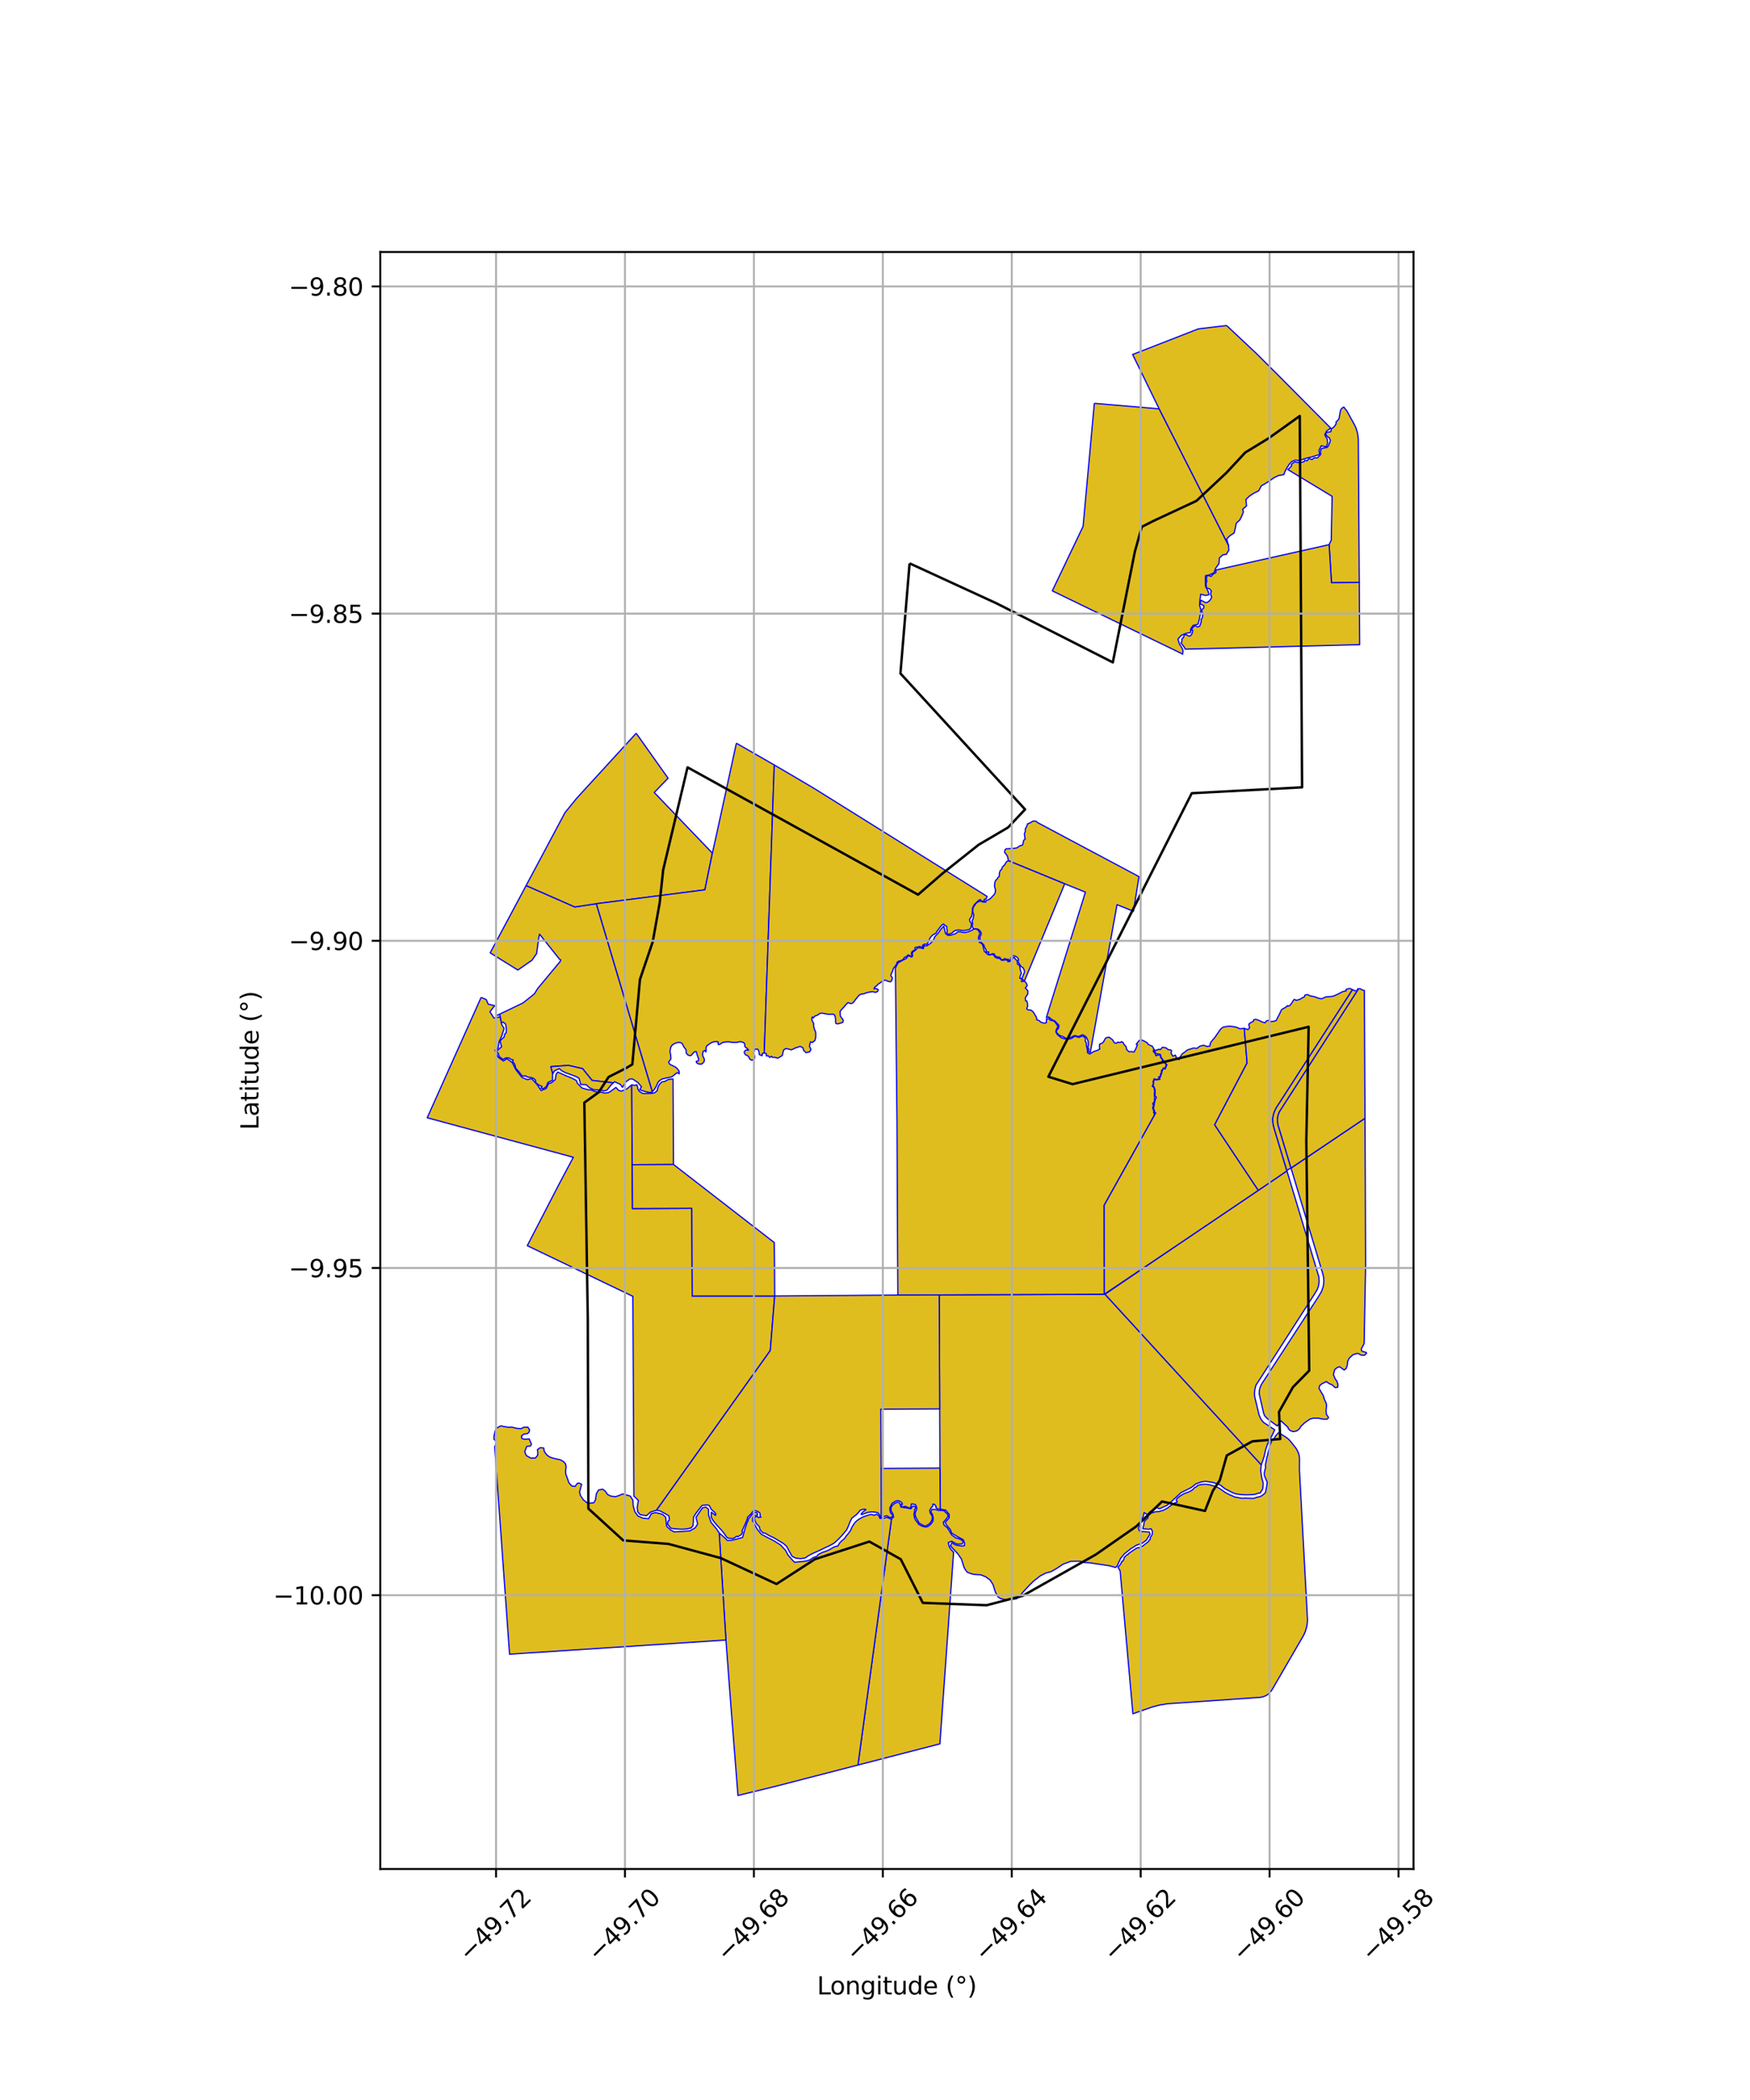 <?xml version="1.0" encoding="utf-8" standalone="no"?>
<!DOCTYPE svg PUBLIC "-//W3C//DTD SVG 1.1//EN"
  "http://www.w3.org/Graphics/SVG/1.1/DTD/svg11.dtd">
<svg xmlns:xlink="http://www.w3.org/1999/xlink" width="720pt" height="864pt" viewBox="0 0 720 864" xmlns="http://www.w3.org/2000/svg" version="1.1">
 <defs>
  <style type="text/css">*{stroke-linejoin: round; stroke-linecap: butt}</style>
 </defs>
 <g id="figure_1">
  <g id="patch_1">
   <path d="M 0 864 
L 720 864 
L 720 0 
L 0 0 
z
" style="fill: #ffffff"/>
  </g>
  <g id="axes_1">
   <g id="patch_2">
    <path d="M 156.442 768.96 
L 581.558 768.96 
L 581.558 103.68 
L 156.442 103.68 
z
" style="fill: #ffffff"/>
   </g>
   <g id="PatchCollection_1">
    <path d="M 450.24 165.944 
L 476.916 168.214 
L 505.394 224.276 
L 505.621 226.252 
L 504.558 228.066 
L 503.109 228.294 
L 501.684 229.586 
L 501.525 231.871 
L 500.166 233.762 
L 499.477 235.654 
L 497.692 236.506 
L 495.965 236.86 
L 495.906 239.073 
L 496.006 241.252 
L 497.095 243.382 
L 497.396 244.663 
L 496.007 244.999 
L 494.009 244.482 
L 493.696 246.832 
L 493.529 248.972 
L 494.124 251.083 
L 493.766 253.046 
L 493.325 255.297 
L 492.86 256.838 
L 490.861 257.332 
L 489.851 258.85 
L 489.848 260.236 
L 487.979 260.583 
L 485.962 261.432 
L 484.624 262.998 
L 485.317 265.062 
L 486.403 266.771 
L 486.723 267.795 
L 486.558 269.208 
L 486.22 268.896 
L 485.849 268.745 
L 432.945 243.095 
L 445.613 216.57 
L 450.24 165.944 
" clip-path="url(#p64020ba63b)" style="fill: #e0bd1f; stroke: #0000ff; stroke-width: 0.5"/>
    <path d="M 526.031 589.411 
L 528.686 591.057 
L 529.139 591.353 
L 529.698 591.754 
L 530.194 592.177 
L 530.656 592.686 
L 531.123 593.22 
L 532.789 595.306 
L 533.168 595.79 
L 533.484 596.326 
L 533.81 596.922 
L 534.092 597.496 
L 534.256 597.945 
L 534.489 598.761 
L 534.59 599.337 
L 534.659 600.079 
L 534.661 600.936 
L 534.643 602.791 
L 534.633 603.485 
L 534.635 604.317 
L 534.628 605.056 
L 534.681 605.844 
L 537.915 665.861 
L 537.94 666.801 
L 537.862 667.729 
L 537.748 668.655 
L 537.552 669.569 
L 537.285 670.487 
L 536.993 671.371 
L 536.624 672.228 
L 536.19 673.086 
L 523.442 695.065 
L 522.917 695.828 
L 522.359 696.512 
L 521.717 697.082 
L 521.011 697.54 
L 520.227 697.911 
L 519.404 698.173 
L 518.53 698.342 
L 481.398 700.909 
L 480.383 700.972 
L 479.338 701.15 
L 478.361 701.291 
L 477.374 701.467 
L 476.348 701.693 
L 475.371 701.957 
L 474.391 702.212 
L 473.405 702.527 
L 466.109 705.09 
L 460.862 646.358 
L 459.991 644.825 
L 461.026 643.548 
L 461.296 643.042 
L 461.493 642.46 
L 461.965 642.3 
L 462.417 641.444 
L 462.56 640.711 
L 462.863 640.443 
L 462.966 640.356 
L 463.57 639.767 
L 463.909 639.525 
L 464.051 639.576 
L 464.515 639.036 
L 465.003 638.696 
L 465.353 638.462 
L 467.025 637.338 
L 467.239 637.207 
L 467.576 637.002 
L 468.207 636.77 
L 469.091 636.745 
L 469.455 636.502 
L 469.609 636.273 
L 470.027 636.19 
L 470.693 635.629 
L 472.424 634.325 
L 472.844 633.663 
L 473.014 633.437 
L 473.248 633.34 
L 473.256 632.867 
L 473.387 632.355 
L 473.86 631.688 
L 474.117 630.955 
L 474.148 630.094 
L 473.894 629.577 
L 473.66 629.057 
L 473.551 628.986 
L 472.523 629.182 
L 470.207 628.963 
L 470.309 628.177 
L 470.55 627.6 
L 470.804 625.927 
L 472.359 624.442 
L 472.33 623.792 
L 472.893 623.001 
L 473.836 622.428 
L 474.294 622.368 
L 474.576 622.223 
L 474.995 622.087 
L 475.324 622.01 
L 476.042 621.888 
L 476.684 621.936 
L 478.671 621.34 
L 480.304 620.47 
L 481.715 619.425 
L 483.291 618.445 
L 483.519 618.256 
L 483.748 618.273 
L 484.394 617.952 
L 483.882 617.213 
L 484.361 616.425 
L 485.752 615.344 
L 487.102 614.555 
L 489.163 613.796 
L 490.573 613.027 
L 491.483 612.056 
L 492.029 611.815 
L 492.886 611.093 
L 494.312 610.749 
L 495.929 610.661 
L 497.285 610.803 
L 499.066 611.276 
L 500.572 611.756 
L 501.772 612.422 
L 502.845 613.136 
L 503.989 613.972 
L 504.736 614.387 
L 506.045 615.045 
L 507.543 615.682 
L 507.879 615.879 
L 508.082 615.936 
L 508.768 616.042 
L 509.837 616.214 
L 510.538 616.372 
L 510.819 616.426 
L 511.213 616.407 
L 511.719 616.455 
L 511.869 616.366 
L 513.313 616.402 
L 514.063 616.421 
L 514.922 616.479 
L 516.005 616.431 
L 516.488 616.197 
L 517.417 615.973 
L 518.773 615.601 
L 519.991 614.753 
L 520.636 614.099 
L 520.949 612.631 
L 521.138 611.619 
L 521.383 609.885 
L 520.851 608.619 
L 520.241 607.209 
L 520.164 606.13 
L 520.395 604.897 
L 520.72 603.724 
L 520.595 602.856 
L 520.795 601.886 
L 520.983 601.004 
L 521.2 599.729 
L 521.502 598.805 
L 521.756 597.398 
L 522.079 596.245 
L 522.406 595.236 
L 522.661 594.214 
L 523.046 593.221 
L 523.4 592.3 
L 524.432 591.681 
L 524.637 591.005 
L 525.218 590.336 
L 525.801 589.668 
L 526.031 589.411 
" clip-path="url(#p64020ba63b)" style="fill: #e0bd1f; stroke: #0000ff; stroke-width: 0.5"/>
    <path d="M 454.628 532.478 
L 518.906 602.643 
L 518.687 605.185 
L 518.849 606.219 
L 519.136 608.162 
L 519.614 609.792 
L 519.716 610.434 
L 519.584 612.097 
L 519.413 612.85 
L 518.409 614.318 
L 517.828 614.308 
L 516.271 614.843 
L 514.732 614.973 
L 512.373 615.02 
L 510.25 614.898 
L 508.268 614.569 
L 506.991 614.05 
L 505.87 613.474 
L 504.13 612.6 
L 501.926 610.903 
L 499.08 609.915 
L 496.038 609.467 
L 494.393 609.663 
L 492.114 610.476 
L 490.084 612.036 
L 488.278 612.964 
L 485.979 614.061 
L 482.861 616.933 
L 480.227 619.308 
L 477.11 620.745 
L 475.743 620.263 
L 472.973 622.099 
L 472.182 623.152 
L 470.706 622.338 
L 470.466 623.624 
L 468.351 628.862 
L 468.89 630.029 
L 472.88 630.318 
L 473.167 631.18 
L 472.102 632.913 
L 471.547 633.768 
L 469.984 634.886 
L 467.533 635.761 
L 465.178 637.252 
L 462.65 639.247 
L 461.08 641.116 
L 459.594 644.304 
L 458.982 644.899 
L 456.52 644.22 
L 452.52 643.603 
L 448.356 642.997 
L 446.065 642.87 
L 444.593 642.349 
L 440.571 642.375 
L 437.373 643.546 
L 434.79 645.281 
L 432.439 646.621 
L 430.211 647.231 
L 427.983 648.369 
L 425.103 650.625 
L 423.301 652.442 
L 420.974 654.952 
L 419.145 657.233 
L 418.104 657.82 
L 416.061 658.117 
L 413.681 658.155 
L 411.694 657.743 
L 410.597 656.962 
L 409.535 655.056 
L 408.551 651.944 
L 407.461 650.194 
L 405.563 648.743 
L 403.561 647.935 
L 400.865 647.775 
L 399.511 647.467 
L 397.961 646.842 
L 397.194 645.863 
L 396.585 644.727 
L 396.063 643.065 
L 395.56 641.455 
L 394.052 639.245 
L 392.118 637.208 
L 391.055 636.018 
L 391.613 634.731 
L 393.184 635.674 
L 395.642 636.065 
L 396.777 635.974 
L 396.866 634.915 
L 396.35 633.503 
L 393.723 632.094 
L 391.518 630.732 
L 391.069 629.405 
L 389.328 627.315 
L 388.88 626.361 
L 390.512 624.515 
L 390.509 623.054 
L 389.057 621.283 
L 386.851 620.911 
L 386.725 604.012 
L 386.617 579.648 
L 386.409 532.759 
L 454.628 532.478 
" clip-path="url(#p64020ba63b)" style="fill: #e0bd1f; stroke: #0000ff; stroke-width: 0.5"/>
    <path d="M 529.478 481.742 
L 542.635 525.42 
L 542.734 527.291 
L 542.44 529.21 
L 541.944 530.573 
L 540.696 532.612 
L 516.721 569.939 
L 516.319 571.44 
L 516.128 573.068 
L 516.204 574.576 
L 518.028 582.193 
L 518.757 583.854 
L 519.85 585.228 
L 524.451 588.272 
L 523.717 589.849 
L 522.402 592.438 
L 521.628 593.755 
L 520.722 596.439 
L 520.075 599.312 
L 519.17 601.981 
L 518.906 602.643 
L 454.628 532.478 
L 484.966 511.857 
L 517.702 489.748 
L 529.478 481.742 
" clip-path="url(#p64020ba63b)" style="fill: #e0bd1f; stroke: #0000ff; stroke-width: 0.5"/>
    <path d="M 561.606 460.08 
L 561.732 486.329 
L 561.853 520.877 
L 561.242 552.74 
L 560.96 553.336 
L 560.092 554.951 
L 560.076 555.476 
L 560.377 555.912 
L 561.245 556.189 
L 562.144 556.463 
L 562.234 556.805 
L 561.345 557.629 
L 559.838 557.506 
L 559.05 556.947 
L 558.212 556.862 
L 556.634 557.404 
L 555.165 558.743 
L 554.457 560.091 
L 554.308 561.72 
L 553.851 563.025 
L 553.029 563.667 
L 551.158 562.307 
L 550.154 562.662 
L 549.135 563.484 
L 548.603 565.583 
L 549.338 567.295 
L 550.086 568.364 
L 550.463 569.621 
L 550.377 570.725 
L 549.382 570.936 
L 547.943 569.684 
L 547.025 569.359 
L 545.643 568.42 
L 543.891 569.326 
L 543.028 569.981 
L 542.656 571.111 
L 543.519 572.704 
L 544.414 574.114 
L 544.893 575.765 
L 545.606 577.246 
L 545.767 578.194 
L 545.581 580.357 
L 545.707 581.937 
L 546.585 583.136 
L 546.362 583.616 
L 545.886 583.905 
L 544.344 583.885 
L 542.556 583.519 
L 540.46 583.466 
L 538.961 583.848 
L 536.662 585.467 
L 535.083 587.003 
L 534.671 587.813 
L 533.552 588.709 
L 532.103 589.026 
L 530.878 588.609 
L 530.04 587.799 
L 529.925 587.249 
L 527.016 584.586 
L 525.501 586.677 
L 521.537 583.78 
L 520.39 582.593 
L 519.906 581.486 
L 518.073 573.486 
L 518.177 571.84 
L 518.532 570.592 
L 519.096 569.403 
L 542.363 533.621 
L 543.693 531.394 
L 544.392 529.417 
L 544.613 528.012 
L 544.668 526.831 
L 544.582 525.667 
L 544.302 524.288 
L 531.174 480.608 
L 561.606 460.08 
" clip-path="url(#p64020ba63b)" style="fill: #e0bd1f; stroke: #0000ff; stroke-width: 0.5"/>
    <path d="M 388.335 380.946 
L 388.517 382.023 
L 388.777 382.984 
L 388.995 384.032 
L 390.025 384.876 
L 391.242 384.758 
L 392.509 384.313 
L 393.002 384.225 
L 393.719 383.696 
L 394.11 383.332 
L 395.221 383.403 
L 396.388 383.648 
L 397.283 383.641 
L 398.364 383.344 
L 399.029 383.149 
L 400.191 382.556 
L 400.763 382.218 
L 401.526 382.228 
L 402.297 382.54 
L 402.903 383.468 
L 403.197 384.135 
L 402.639 385.279 
L 402.555 386.385 
L 402.883 387.651 
L 404.136 388.364 
L 404.512 389.55 
L 404.717 390.422 
L 405.015 391.46 
L 405.798 392.088 
L 406.304 392.646 
L 407.119 392.921 
L 408.123 392.651 
L 408.739 392.806 
L 409.436 393.825 
L 410.258 394.196 
L 411.369 394.378 
L 411.978 395.011 
L 412.723 395.097 
L 413.458 394.91 
L 414.753 395.153 
L 414.634 395.647 
L 415.519 395.543 
L 416.28 394.547 
L 417.269 393.806 
L 417.865 394.758 
L 418.472 395.163 
L 418.661 396.758 
L 419.429 397.096 
L 419.669 398.227 
L 419.874 399.428 
L 420.252 400.388 
L 419.821 401.293 
L 419.582 402.48 
L 420.407 402.717 
L 420.3 403.87 
L 421.462 403.627 
L 422.251 404.458 
L 422.64 405.493 
L 421.847 406.487 
L 422.9 407.635 
L 422.873 408.937 
L 422.287 409.827 
L 421.829 410.593 
L 421.955 411.722 
L 422.461 411.853 
L 422.705 412.784 
L 422.813 413.967 
L 422.408 415.041 
L 422.965 415.487 
L 424.126 415.558 
L 425.079 416.329 
L 425.665 417.299 
L 426.37 418.402 
L 426.572 419.568 
L 427.498 419.885 
L 428.279 420.586 
L 429.687 420.971 
L 430.464 420.822 
L 430.555 419.305 
L 431.611 419.105 
L 432.134 419.758 
L 433.206 419.921 
L 433.974 420.405 
L 434.959 421.733 
L 435.254 422.377 
L 434.58 423.616 
L 434.409 424.555 
L 435.066 425.682 
L 436.617 426.963 
L 437.979 427.393 
L 439.524 427.543 
L 440.934 427.223 
L 442.129 426.35 
L 443.889 426.833 
L 444.988 426.301 
L 445.966 426.502 
L 446.623 427.193 
L 446.486 428.286 
L 446.891 428.906 
L 446.994 430.235 
L 447.381 431.897 
L 447.442 433.117 
L 448.332 433.66 
L 449.388 433.013 
L 449.925 432.657 
L 451.551 432.122 
L 452.496 431.539 
L 452.326 430.723 
L 452.4 429.655 
L 452.673 429.45 
L 453.475 429.18 
L 453.993 428.688 
L 454.541 427.648 
L 454.963 427.016 
L 456.23 426.705 
L 456.992 427.207 
L 457.745 427.812 
L 458.432 428.985 
L 459.145 429.242 
L 459.961 428.742 
L 460.591 428.956 
L 461.277 428.766 
L 461.364 428.553 
L 462.016 428.826 
L 462.48 429.739 
L 463.258 430.567 
L 463.573 431.837 
L 464.514 432.729 
L 465.531 432.649 
L 466.593 432.838 
L 466.957 432.111 
L 467.335 431.4 
L 467.974 429.822 
L 467.475 429.637 
L 468.326 428.524 
L 469.048 427.823 
L 469.501 427.791 
L 470.779 428.333 
L 472.078 429.09 
L 472.318 429.64 
L 473.18 430.062 
L 474.05 430.433 
L 474.711 431.493 
L 474.5 432.628 
L 475.192 433.283 
L 475.603 434.37 
L 476.605 434.027 
L 477.408 433.923 
L 477.389 434.542 
L 477.59 435.224 
L 478.366 435.952 
L 478.155 436.314 
L 478.482 436.866 
L 479.044 437.179 
L 479.874 438.053 
L 479.411 439.128 
L 479.325 439.717 
L 478.583 439.405 
L 478.447 439.905 
L 477.84 440.493 
L 477.954 441.15 
L 477.489 441.862 
L 477.362 442.98 
L 477.114 442.91 
L 476.644 443.221 
L 476.977 443.974 
L 475.581 444.101 
L 474.965 443.859 
L 474.721 444.031 
L 474.738 444.415 
L 474.345 444.986 
L 474.445 445.212 
L 474.503 445.882 
L 474.377 446.261 
L 474.061 446.929 
L 474.383 447.104 
L 474.825 447.59 
L 474.979 448.67 
L 475.212 449.063 
L 474.981 449.31 
L 474.941 449.828 
L 474.934 450.55 
L 475.052 451.621 
L 474.941 453.315 
L 474.292 454.001 
L 474.411 454.504 
L 474.772 454.847 
L 474.242 455.489 
L 474.335 456.243 
L 474.769 456.983 
L 474.615 457.729 
L 475.286 457.855 
L 474.861 458.213 
L 474.903 458.947 
L 454.302 495.871 
L 454.351 532.474 
L 386.409 532.759 
L 386.163 532.766 
L 369.401 532.825 
L 369.282 513.556 
L 369.049 461.413 
L 368.395 398.31 
L 368.88 397.231 
L 369.54 396.093 
L 370.451 395.59 
L 371.374 395.064 
L 372.112 394.723 
L 372.875 394.337 
L 373.575 393.264 
L 374.102 393.326 
L 375.115 393.791 
L 375.486 393.195 
L 375.304 392.406 
L 375.592 391.681 
L 376.577 391.008 
L 377.143 390.389 
L 377.767 389.915 
L 378.813 390.036 
L 379.899 390.289 
L 380.154 389.061 
L 381.2 389.211 
L 382.28 388.529 
L 383.138 387.834 
L 384.073 386.743 
L 384.502 385.583 
L 385.05 384.862 
L 385.693 384.254 
L 386.34 383.456 
L 386.896 382.564 
L 387.532 381.892 
L 388.335 380.946 
" clip-path="url(#p64020ba63b)" style="fill: #e0bd1f; stroke: #0000ff; stroke-width: 0.5"/>
    <path d="M 506.013 422.2 
L 507.512 422.376 
L 508.848 422.685 
L 510.161 423.258 
L 511.924 423.104 
L 513.094 437.329 
L 499.749 462.766 
L 504.023 469.198 
L 517.702 489.748 
L 484.966 511.857 
L 454.351 532.474 
L 454.302 495.871 
L 474.903 458.947 
L 475.502 457.869 
L 474.913 457.505 
L 474.989 456.964 
L 474.541 456.084 
L 474.838 454.773 
L 475.009 453.733 
L 475.199 452.777 
L 475.75 451.447 
L 475.159 450.713 
L 475.257 449.67 
L 475.233 448.304 
L 474.696 446.946 
L 474.216 446.851 
L 474.592 446.165 
L 474.615 445.217 
L 474.97 443.985 
L 475.734 444.347 
L 477.287 443.995 
L 476.989 443.601 
L 477.415 443.08 
L 477.995 441.364 
L 478.001 440.947 
L 478.59 439.646 
L 479.418 439.824 
L 479.547 439.354 
L 480.108 438.044 
L 479.433 437.271 
L 478.988 436.707 
L 478.472 436.005 
L 477.782 435.18 
L 477.412 433.832 
L 475.516 433.494 
L 474.797 431.816 
L 475.361 432.179 
L 476.274 431.925 
L 476.616 431.684 
L 477.403 431.855 
L 478.27 430.859 
L 479.703 431.086 
L 480.624 431.861 
L 481.477 431.912 
L 482.017 432.228 
L 481.836 433.433 
L 482.571 434.545 
L 483.592 434.097 
L 484.062 435.223 
L 485.043 435.972 
L 485.543 434.852 
L 486.355 433.616 
L 487.521 432.787 
L 488.578 431.96 
L 491.015 431.194 
L 492.481 431.329 
L 493.607 430.448 
L 495.166 430.029 
L 496.623 430.552 
L 497.796 430.36 
L 497.955 429.205 
L 498.843 427.949 
L 499.764 426.923 
L 500.487 425.846 
L 501.284 424.717 
L 502.065 423.532 
L 503.068 422.662 
L 504.521 422.328 
L 506.013 422.2 
" clip-path="url(#p64020ba63b)" style="fill: #e0bd1f; stroke: #0000ff; stroke-width: 0.5"/>
    <path d="M 426.108 337.78 
L 426.882 338.431 
L 468.608 360.665 
L 466.34 374.919 
L 459.576 372.213 
L 448.598 432.931 
L 448.326 433.009 
L 447.715 432.451 
L 447.952 431.657 
L 447.541 430.994 
L 447.77 429.755 
L 447.691 428.427 
L 447.423 427.714 
L 447.012 426.822 
L 446.318 426.191 
L 445.379 425.708 
L 444.472 426.114 
L 444.464 426.123 
L 443.54 426.521 
L 442.962 426.191 
L 441.975 426.08 
L 440.923 426.67 
L 439.969 426.902 
L 438.848 427.36 
L 437.929 426.82 
L 436.967 426.323 
L 436.293 426.25 
L 434.996 425.132 
L 434.583 424.566 
L 434.903 423.603 
L 435.532 423.092 
L 435.685 421.855 
L 434.781 420.914 
L 433.96 420.033 
L 433.028 419.646 
L 432.092 418.922 
L 431.442 418.425 
L 430.479 418.704 
L 446.576 367.06 
L 438.052 363.63 
L 426.652 358.949 
L 414.936 354.141 
L 414.472 352.232 
L 413.926 351.454 
L 413.302 350.655 
L 413.501 349.605 
L 413.976 349.219 
L 415.082 349.159 
L 416.187 349.118 
L 417.404 349.003 
L 418.402 348.828 
L 419.623 347.969 
L 420.671 347.702 
L 420.969 346.78 
L 421.171 345.734 
L 421.787 345.185 
L 421.566 344.026 
L 421.465 343.061 
L 421.816 342.097 
L 421.846 341.004 
L 422.343 340.18 
L 422.772 338.956 
L 423.905 338.521 
L 424.932 337.866 
L 426.108 337.78 
" clip-path="url(#p64020ba63b)" style="fill: #e0bd1f; stroke: #0000ff; stroke-width: 0.5"/>
    <path d="M 414.936 354.141 
L 426.652 358.949 
L 438.052 363.63 
L 421.551 403.443 
L 420.929 403.191 
L 420.416 402.556 
L 420.754 401.886 
L 421.036 401.068 
L 421.418 400.246 
L 421.525 399.581 
L 421.239 398.784 
L 420.776 398.012 
L 420.104 397.686 
L 419.682 397.037 
L 419.019 395.963 
L 418.689 395.337 
L 419.12 394.978 
L 418.804 394.224 
L 418.12 393.581 
L 417.383 393.29 
L 416.577 393.235 
L 415.981 393.875 
L 415.848 394.684 
L 415.368 395.396 
L 414.85 394.632 
L 414.08 394.733 
L 413.35 394.361 
L 412.66 394.919 
L 411.84 394.726 
L 411.358 393.861 
L 410.202 393.694 
L 409.264 393.163 
L 409.072 392.485 
L 408.338 392.39 
L 407.518 392.744 
L 406.649 392.69 
L 406.796 391.639 
L 405.699 391.797 
L 405.778 390.964 
L 405.33 390.209 
L 404.959 389.43 
L 404.717 388.662 
L 404.06 388.124 
L 403.397 387.251 
L 403.148 386.108 
L 403.286 385.134 
L 403.629 384.6 
L 403.668 383.729 
L 403.098 382.816 
L 402.298 382.265 
L 401.316 382.121 
L 400.462 382.15 
L 399.935 380.897 
L 400.163 380.21 
L 400.14 379.669 
L 399.96 378.729 
L 400.363 378.1 
L 400.497 377.222 
L 400.659 376.519 
L 400.188 375.03 
L 400.262 374.073 
L 400.561 372.948 
L 400.876 372.712 
L 401.472 371.782 
L 402.021 371.236 
L 402.815 370.922 
L 403.459 370.62 
L 404.127 371.072 
L 404.851 371.144 
L 405.642 371.147 
L 405.514 370.523 
L 406.403 370.282 
L 407.062 369.965 
L 407.693 369.504 
L 408.303 368.789 
L 408.993 368.092 
L 409.425 367.315 
L 409.586 366.387 
L 409.438 365.602 
L 409.159 364.567 
L 409.238 363.924 
L 409.333 362.973 
L 409.643 362.189 
L 410.226 361.701 
L 410.485 361.142 
L 411.142 360.561 
L 411.134 359.844 
L 411.218 359.068 
L 411.531 358.152 
L 412.158 357.599 
L 412.285 356.95 
L 412.905 356.199 
L 413.452 355.719 
L 413.791 354.987 
L 414.344 354.358 
L 414.936 354.141 
" clip-path="url(#p64020ba63b)" style="fill: #e0bd1f; stroke: #0000ff; stroke-width: 0.5"/>
    <path d="M 504.648 133.92 
L 516.779 145.306 
L 526.593 155.092 
L 547.515 176.162 
L 545.816 177.318 
L 545.03 178.927 
L 546.059 180.617 
L 546.251 182.373 
L 545.636 183.812 
L 543.584 183.42 
L 542.694 185.255 
L 542.898 186.991 
L 539.647 188.008 
L 537.716 188.432 
L 536.3 188.858 
L 534.73 189.553 
L 532.984 189.311 
L 531.492 189.891 
L 530.407 191.007 
L 529.437 192.561 
L 528.651 194.062 
L 528.178 195.304 
L 526.049 195.619 
L 524.079 196.59 
L 522.349 197.83 
L 520.651 198.916 
L 518.958 199.879 
L 517.862 201.923 
L 515.885 202.92 
L 514.175 204.005 
L 512.608 205.512 
L 512.859 208.155 
L 511.262 209.556 
L 511.574 210.613 
L 510.783 212.578 
L 510.045 213.974 
L 508.623 215.305 
L 508.235 217.365 
L 507.739 219.277 
L 505.992 220.435 
L 504.695 221.761 
L 505.394 224.276 
L 476.916 168.214 
L 466.001 145.846 
L 493.025 135.31 
L 504.648 133.92 
" clip-path="url(#p64020ba63b)" style="fill: #e0bd1f; stroke: #0000ff; stroke-width: 0.5"/>
    <path d="M 552.899 167.404 
L 553.474 168.287 
L 553.988 168.815 
L 557.181 174.594 
L 557.915 176.151 
L 558.526 178.181 
L 558.848 180.591 
L 559.241 239.65 
L 547.802 239.749 
L 546.838 224.084 
L 547.708 222.218 
L 548.065 204.204 
L 529.833 193.173 
L 530.615 192.527 
L 531.387 191.694 
L 531.285 191.106 
L 532.112 190.407 
L 532.849 190.002 
L 533.44 190.197 
L 534.729 190.322 
L 535.31 190.258 
L 536.554 189.972 
L 536.741 189.32 
L 537.809 189.585 
L 538.201 189.056 
L 538.59 188.618 
L 539.778 189.094 
L 540.706 188.371 
L 541.915 188.429 
L 542.668 187.768 
L 543.397 186.905 
L 543.26 185.796 
L 543.669 184.556 
L 544.773 184.31 
L 546.072 184.063 
L 546.659 183.202 
L 547.136 182.042 
L 547.355 181.256 
L 546.957 180.169 
L 545.91 179.456 
L 545.339 178.401 
L 546.067 177.817 
L 546.843 177.775 
L 547.576 177.576 
L 547.742 176.429 
L 548.603 175.846 
L 549.159 175.221 
L 549.702 174.418 
L 549.673 173.637 
L 550.562 172.768 
L 550.941 172.147 
L 551.153 170.82 
L 551.308 169.937 
L 551.546 168.798 
L 551.943 168.106 
L 552.899 167.404 
" clip-path="url(#p64020ba63b)" style="fill: #e0bd1f; stroke: #0000ff; stroke-width: 0.5"/>
    <path d="M 546.838 224.084 
L 547.802 239.749 
L 559.241 239.65 
L 559.402 265.234 
L 530.204 265.991 
L 526.641 266.093 
L 519.703 266.271 
L 506.674 266.613 
L 499.769 266.787 
L 487.693 267.089 
L 487.123 266.104 
L 486.466 265.249 
L 485.901 264.53 
L 486.297 263.764 
L 486.206 263.087 
L 486.966 262.162 
L 487.298 261.06 
L 488.361 261.254 
L 489.119 261.747 
L 489.884 261.526 
L 490.558 260.441 
L 490.72 259.328 
L 490.136 259.212 
L 490.781 258.131 
L 491.678 257.358 
L 492.687 257.983 
L 493.585 257.619 
L 493.935 256.637 
L 494.226 255.723 
L 494.181 254.872 
L 494.659 254.151 
L 494.846 253.341 
L 494.751 252.233 
L 494.425 251.304 
L 494.55 250.775 
L 495.269 250.092 
L 495.309 249.228 
L 494.239 248.638 
L 493.848 248.587 
L 493.81 247.731 
L 494.183 246.956 
L 494.97 247.397 
L 496 247.908 
L 496.616 247.881 
L 497.417 247.348 
L 498.041 246.639 
L 498.515 245.765 
L 498.143 244.649 
L 498.092 244.14 
L 498.389 243.087 
L 497.572 242.213 
L 496.393 241.942 
L 496.322 241.117 
L 496.186 240.285 
L 496.385 239.53 
L 496.54 238.939 
L 496.31 238.298 
L 496.568 237.102 
L 496.796 236.699 
L 497.48 236.893 
L 498.315 237.169 
L 498.834 236.471 
L 499.557 235.909 
L 500.221 235.63 
L 500.312 234.503 
L 546.838 224.084 
" clip-path="url(#p64020ba63b)" style="fill: #e0bd1f; stroke: #0000ff; stroke-width: 0.5"/>
    <path d="M 197.957 410.337 
L 200.075 411.274 
L 200.858 413.131 
L 203.51 413.752 
L 201.574 416.287 
L 203.24 418.88 
L 205.78 418.37 
L 206.385 421.423 
L 207.389 423.183 
L 206.412 426.284 
L 205.359 428.543 
L 204.942 431.182 
L 203.633 432.065 
L 204.914 434.927 
L 207.121 436.535 
L 208.55 435.565 
L 210.776 437.176 
L 212.252 440.118 
L 214.758 443.291 
L 217.005 444.215 
L 218.713 443.785 
L 220.983 446.202 
L 222.636 448.688 
L 224.745 447.82 
L 225.708 445.848 
L 226.925 445.459 
L 228.427 444.212 
L 228.799 442.013 
L 229.491 441.068 
L 232.473 442.43 
L 235.247 443.555 
L 237.156 444.572 
L 237.524 445.635 
L 239.439 447.642 
L 241.834 448.311 
L 243.213 448.383 
L 244.651 449.083 
L 247.596 449.406 
L 248.714 449.704 
L 250.08 449.6 
L 251.08 449.124 
L 253.409 447.402 
L 254.506 448.602 
L 255.572 448.937 
L 257.758 448.125 
L 259.902 446.359 
L 260.119 479.199 
L 260.217 497.255 
L 284.623 497.127 
L 284.793 532.558 
L 284.783 533.232 
L 318.732 533.214 
L 316.916 555.65 
L 270.122 621.33 
L 270.095 621.365 
L 267.66 622.088 
L 265.942 623.624 
L 263.374 623.17 
L 262.369 621.986 
L 262.164 620.147 
L 262.645 617.332 
L 260.789 615.519 
L 260.423 541.489 
L 260.422 541.08 
L 260.379 533.353 
L 216.937 512.509 
L 230.093 487.046 
L 235.885 476.136 
L 175.766 459.888 
L 197.957 410.337 
" clip-path="url(#p64020ba63b)" style="fill: #e0bd1f; stroke: #0000ff; stroke-width: 0.5"/>
    <path d="M 216.461 364.342 
L 236.507 373.148 
L 245.355 371.808 
L 268.362 449.059 
L 268.318 449.397 
L 266.924 449.476 
L 264.086 448.704 
L 263.236 448.281 
L 263.907 447.11 
L 262.457 445.392 
L 260.346 443.971 
L 259.161 443.911 
L 257.575 445.02 
L 256.087 447.355 
L 255.237 446.143 
L 252.843 445.06 
L 252.351 445.527 
L 243.571 444.507 
L 239.687 439.664 
L 233.88 438.327 
L 226.634 438.839 
L 227.423 441.751 
L 227.336 441.88 
L 227.336 443.423 
L 227.321 444.449 
L 225.467 445.32 
L 224.686 447.145 
L 223.453 447.931 
L 222.602 447.714 
L 222.977 446.989 
L 221.759 446.472 
L 220.454 445.489 
L 220.35 444.453 
L 219.508 443.646 
L 218.011 443.242 
L 217.32 443.229 
L 216.174 442.666 
L 214.854 442.747 
L 213.483 440.919 
L 212.216 439.54 
L 211.765 437.819 
L 210.869 436.711 
L 211.158 436.114 
L 210.192 435.838 
L 209.406 435.254 
L 208.073 435.276 
L 206.98 435.898 
L 205.434 434.732 
L 204.932 433.304 
L 204.143 432.587 
L 206.352 430.697 
L 205.727 428.183 
L 207.364 426.727 
L 207.696 425.388 
L 208.264 424.961 
L 208.342 423.374 
L 208.017 421.339 
L 207.004 420.51 
L 206.314 420.878 
L 206.096 419.692 
L 205.64 417.467 
L 204.543 417.747 
L 204.543 417.737 
L 215.204 412.631 
L 219.896 408.869 
L 221.202 406.725 
L 230.54 395.483 
L 230.686 394.85 
L 230.291 394.757 
L 221.986 384.347 
L 221.707 385.605 
L 220.756 392.355 
L 218.892 395.052 
L 213.05 399.101 
L 201.672 392.032 
L 216.461 364.342 
" clip-path="url(#p64020ba63b)" style="fill: #e0bd1f; stroke: #0000ff; stroke-width: 0.5"/>
    <path d="M 261.745 301.68 
L 274.866 320.172 
L 269.165 326.053 
L 293.091 351.006 
L 290.003 366.099 
L 245.355 371.808 
L 236.507 373.148 
L 216.461 364.342 
L 232.437 334.369 
L 237.256 328.436 
L 261.745 301.68 
" clip-path="url(#p64020ba63b)" style="fill: #e0bd1f; stroke: #0000ff; stroke-width: 0.5"/>
    <path d="M 233.88 438.327 
L 239.687 439.664 
L 243.571 444.507 
L 252.351 445.527 
L 251.314 446.522 
L 249.738 448.507 
L 248.312 448.872 
L 247.258 448.513 
L 244.299 448.333 
L 242.514 447.507 
L 241.176 446.283 
L 238.92 446.179 
L 238.529 444.739 
L 238.196 443.566 
L 236.776 442.842 
L 234.781 442.097 
L 232.559 441.304 
L 231.017 440.49 
L 230.192 439.699 
L 228.959 440.165 
L 228.106 440.628 
L 227.423 441.751 
L 226.634 438.839 
L 233.88 438.327 
" clip-path="url(#p64020ba63b)" style="fill: #e0bd1f; stroke: #0000ff; stroke-width: 0.5"/>
    <path d="M 302.964 305.775 
L 318.549 314.728 
L 314.419 433.259 
L 313.678 433.373 
L 313.531 433.976 
L 313.626 434.28 
L 313.278 434.286 
L 312.384 433.855 
L 312.259 432.652 
L 311.841 431.744 
L 311.473 431.64 
L 310.501 431.689 
L 310.346 432.515 
L 310.02 433.223 
L 310.165 433.775 
L 310.558 434.667 
L 310.391 435.622 
L 309.392 436.249 
L 308.468 435.76 
L 308.058 434.835 
L 307.475 434.288 
L 306.689 433.945 
L 306.227 433.182 
L 306.267 432.633 
L 306.89 431.994 
L 308.002 432.076 
L 307.455 431.352 
L 306.963 431.11 
L 306.401 430.441 
L 306.367 429.368 
L 305.733 428.825 
L 304.913 428.608 
L 303.91 428.689 
L 302.962 428.887 
L 301.746 428.901 
L 300.742 428.774 
L 299.722 428.634 
L 298.745 428.683 
L 297.524 428.835 
L 296.907 429.173 
L 296.198 429.658 
L 295.588 429.788 
L 295.432 429.502 
L 295.485 428.754 
L 294.94 428.53 
L 294.145 428.578 
L 293.248 428.739 
L 292.311 429.211 
L 291.492 429.789 
L 290.751 430.353 
L 290.455 431.164 
L 290.547 432.12 
L 290.401 432.81 
L 289.995 432.178 
L 289.389 432.517 
L 289.074 433.406 
L 289.092 434.212 
L 289.437 435.045 
L 289.813 435.847 
L 289.696 436.787 
L 289.189 437.397 
L 288.526 437.858 
L 287.594 437.742 
L 287.076 437.609 
L 286.576 437.185 
L 286.452 436.683 
L 287.247 436.512 
L 287.449 435.969 
L 287.313 435.309 
L 286.996 434.501 
L 286.695 433.542 
L 286.473 432.676 
L 285.768 432.717 
L 285.144 433.338 
L 284.401 434.201 
L 283.956 434.324 
L 283.147 434.148 
L 282.664 433.687 
L 282.275 433.148 
L 282.354 432.641 
L 282.204 431.809 
L 281.567 431.011 
L 281.082 430.215 
L 280.739 429.396 
L 279.951 428.924 
L 278.877 428.905 
L 277.916 429.201 
L 277.138 429.564 
L 276.392 430.161 
L 275.92 431.022 
L 275.744 431.985 
L 275.677 432.767 
L 275.897 433.893 
L 275.997 434.92 
L 276.032 435.706 
L 275.508 436.391 
L 275.094 437.001 
L 275.337 437.618 
L 275.902 438.054 
L 276.779 438.46 
L 277.578 438.85 
L 278.336 439.359 
L 279.047 440.148 
L 279.435 440.8 
L 279.462 441.837 
L 278.781 441.275 
L 278.04 441.729 
L 277.304 442.352 
L 276.599 442.881 
L 275.932 443.177 
L 275.017 443.361 
L 274.112 443.518 
L 273.26 443.743 
L 272.481 443.896 
L 271.641 444.397 
L 270.903 445.064 
L 270.525 445.682 
L 270.177 446.541 
L 269.818 447.28 
L 269.6 447.597 
L 269.115 448.422 
L 268.362 449.059 
L 245.355 371.808 
L 290.003 366.099 
L 293.091 351.006 
L 295.197 341.532 
L 298.936 324.376 
L 302.964 305.775 
" clip-path="url(#p64020ba63b)" style="fill: #e0bd1f; stroke: #0000ff; stroke-width: 0.5"/>
    <path d="M 276.904 443.847 
L 277.096 479.104 
L 260.119 479.199 
L 259.902 446.359 
L 261.214 446.574 
L 261.986 446.293 
L 262.31 447.183 
L 262.428 448.02 
L 263.044 448.997 
L 264.081 449.731 
L 264.845 449.917 
L 265.982 449.9 
L 267.143 449.871 
L 268.424 449.819 
L 269.348 449.579 
L 270.37 448.794 
L 270.562 447.778 
L 270.89 446.92 
L 271.379 446.054 
L 272.353 445.115 
L 273.616 444.874 
L 274.851 444.184 
L 276.904 443.847 
" clip-path="url(#p64020ba63b)" style="fill: #e0bd1f; stroke: #0000ff; stroke-width: 0.5"/>
    <path d="M 277.096 479.104 
L 318.561 511.232 
L 318.663 520.41 
L 318.666 520.779 
L 318.732 533.214 
L 284.783 533.232 
L 284.793 532.558 
L 284.623 497.127 
L 260.217 497.255 
L 260.119 479.199 
L 277.096 479.104 
" clip-path="url(#p64020ba63b)" style="fill: #e0bd1f; stroke: #0000ff; stroke-width: 0.5"/>
    <path d="M 318.549 314.728 
L 330.19 321.557 
L 335.224 324.547 
L 406.126 368.818 
L 405.784 369.659 
L 404.917 370.113 
L 404.896 370.83 
L 403.982 370.811 
L 403.282 370.082 
L 402.533 370.538 
L 401.814 371.26 
L 401.014 372.022 
L 400.473 372.857 
L 400.113 373.74 
L 400.081 374.816 
L 399.956 375.961 
L 399.75 377.048 
L 399.248 377.686 
L 398.921 378.341 
L 399.12 379.272 
L 399.712 379.814 
L 399.605 380.654 
L 399.503 381.719 
L 398.813 382.473 
L 397.772 382.653 
L 396.634 382.886 
L 395.651 382.818 
L 394.557 382.614 
L 393.326 382.72 
L 392.416 383.207 
L 391.543 383.973 
L 390.218 384.446 
L 389.497 383.874 
L 389.785 382.817 
L 389.499 382.155 
L 389.527 381.15 
L 388.776 380.74 
L 388.196 380.164 
L 387.504 380.578 
L 386.972 381.241 
L 386.277 382.111 
L 385.537 383.111 
L 385.086 383.972 
L 384.111 384.448 
L 383.343 385.058 
L 382.732 385.765 
L 382.272 386.749 
L 381.9 387.542 
L 381.457 388.544 
L 380.428 388.413 
L 379.618 388.898 
L 379.664 389.935 
L 379.129 389.663 
L 378.357 389.406 
L 377.405 389.683 
L 376.505 389.818 
L 376.483 390.761 
L 375.949 391.052 
L 375.246 391.532 
L 374.943 392.222 
L 375.262 393.225 
L 374.821 393.468 
L 374.08 393.011 
L 373.492 392.927 
L 373.222 393.282 
L 372.814 393.887 
L 372.393 393.73 
L 371.981 394.073 
L 371.571 394.779 
L 370.749 395.227 
L 369.814 395.426 
L 369.107 395.879 
L 368.894 396.664 
L 368.271 397.582 
L 367.534 398.498 
L 367.238 399.585 
L 366.805 400.425 
L 366.479 401.4 
L 367.158 402.338 
L 366.913 403.386 
L 366.398 403.95 
L 365.259 403.729 
L 364.517 403.322 
L 363.359 403.363 
L 362.422 404.16 
L 361.389 404.824 
L 360.619 405.652 
L 360.06 405.989 
L 359.565 406.807 
L 360.548 406.739 
L 361.365 407.166 
L 361.064 407.951 
L 360.141 408.289 
L 358.96 407.985 
L 357.601 408.195 
L 356.524 408.439 
L 355.461 408.872 
L 354.355 408.994 
L 353.443 409.473 
L 352.611 410.473 
L 351.897 411.343 
L 351.409 412.078 
L 350.681 412.787 
L 349.992 412.915 
L 348.87 412.515 
L 347.944 413.438 
L 347.081 414.474 
L 346.232 415.369 
L 345.623 416.184 
L 345.701 416.904 
L 345.71 417.919 
L 346.276 418.819 
L 346.948 419.634 
L 346.79 420.574 
L 346.036 420.885 
L 344.835 421.233 
L 343.962 421.15 
L 343.746 420.31 
L 343.803 419.414 
L 343.657 418.581 
L 343.415 417.652 
L 342.712 417.249 
L 341.512 417.32 
L 340.327 417.252 
L 339.178 417.019 
L 338.146 416.827 
L 337.188 417.003 
L 336.457 417.615 
L 335.266 418.04 
L 334.659 418.81 
L 334.258 418.388 
L 333.981 419.015 
L 334.146 419.975 
L 334.768 421.077 
L 334.754 422.28 
L 335.169 423.67 
L 335.599 424.693 
L 335.639 425.759 
L 335.583 426.975 
L 335.281 428.086 
L 334.264 428.889 
L 333.542 428.633 
L 333.254 429.381 
L 333.032 430.46 
L 333.629 431.727 
L 333.141 432.747 
L 331.644 433.107 
L 330.727 432.29 
L 330.263 431.008 
L 329.134 430.508 
L 328.113 430.935 
L 327.297 431.093 
L 326.502 431.56 
L 325.521 431.93 
L 324.487 431.634 
L 323.285 431.398 
L 322.4 432.012 
L 322.144 433 
L 321.883 434.233 
L 320.921 434.866 
L 319.949 435.39 
L 318.865 435.043 
L 317.731 435.003 
L 317.457 434.56 
L 316.708 435.077 
L 316.152 434.417 
L 315.255 434.42 
L 315.267 433.472 
L 314.419 433.259 
L 318.549 314.728 
" clip-path="url(#p64020ba63b)" style="fill: #e0bd1f; stroke: #0000ff; stroke-width: 0.5"/>
    <path d="M 386.409 532.759 
L 386.617 579.648 
L 362.385 579.807 
L 362.527 604.15 
L 362.558 622.346 
L 362.556 624.384 
L 362.104 623.987 
L 361.759 623.008 
L 361.098 622.361 
L 359.986 622.128 
L 358.77 622.011 
L 357.132 622.222 
L 355.732 622.707 
L 354.583 623.152 
L 354.239 623.021 
L 354.937 622.119 
L 356.269 621.129 
L 355.896 620.885 
L 355.015 621.009 
L 353.991 621.303 
L 353.183 622.274 
L 352.427 623.123 
L 351.831 623.575 
L 350.533 624.568 
L 349.897 625.708 
L 349.039 627.897 
L 348.316 629.472 
L 346.226 631.942 
L 344.963 633.256 
L 343.178 634.892 
L 341.17 636 
L 339.253 636.881 
L 337.424 637.759 
L 335.367 638.696 
L 334.491 639.066 
L 332.468 640.145 
L 331.31 640.977 
L 329.387 641.298 
L 327.379 641.046 
L 325.895 640.304 
L 324.795 638.376 
L 323.662 636.223 
L 322.282 635.006 
L 320.321 633.85 
L 318.468 632.715 
L 316.622 631.883 
L 314.785 630.793 
L 313.947 630.713 
L 312.726 629.456 
L 312.399 628.113 
L 311.227 626.9 
L 310.647 625.708 
L 310.423 624.208 
L 311.675 623.889 
L 311.938 624.355 
L 313.09 624.175 
L 312.701 623.708 
L 312.729 622.836 
L 312.503 622.367 
L 311.654 621.804 
L 310.612 621.471 
L 309.765 621.774 
L 308.974 622.884 
L 307.677 624.081 
L 307.197 625.624 
L 306.308 627.674 
L 305.27 629.89 
L 305.526 630.349 
L 305.049 631.356 
L 303.55 632.245 
L 303.117 632.043 
L 302.297 632.632 
L 301.599 632.984 
L 299.801 632.872 
L 299.105 632.6 
L 297.746 630.654 
L 296.618 629.293 
L 294.953 627.525 
L 293.404 625.651 
L 292.622 624.212 
L 292.645 622.133 
L 294.332 623.47 
L 294.537 622.961 
L 294.019 622.19 
L 292.643 620.985 
L 291.811 619.407 
L 290.927 619.171 
L 288.876 619.37 
L 287.508 621.073 
L 286.231 622.761 
L 285.345 624.163 
L 285.238 626.677 
L 285.093 627.753 
L 284.328 628.658 
L 282.292 629.083 
L 280.014 629.172 
L 277.54 628.974 
L 276.083 628.792 
L 274.625 627.056 
L 274.878 625.828 
L 275.389 625.485 
L 275.223 623.712 
L 273.759 622.799 
L 271.516 621.614 
L 270.835 621.483 
L 270.122 621.33 
L 316.916 555.65 
L 318.732 533.214 
L 369.401 532.825 
L 386.163 532.766 
L 386.409 532.759 
" clip-path="url(#p64020ba63b)" style="fill: #e0bd1f; stroke: #0000ff; stroke-width: 0.5"/>
    <path d="M 369.272 618.02 
L 370.067 618.316 
L 370.431 619.076 
L 370.625 620.045 
L 372.207 620.299 
L 373.033 620.391 
L 373.849 620.58 
L 374.817 620.736 
L 375.442 619.688 
L 376.365 619.726 
L 376.78 620.32 
L 376.296 621.123 
L 376.295 621.881 
L 376.004 623.033 
L 376.3 624.564 
L 376.783 625.592 
L 377.407 626.245 
L 377.901 627.085 
L 379.265 627.874 
L 380.83 628.295 
L 381.804 628.026 
L 382.889 627.176 
L 383.785 625.935 
L 383.995 624.675 
L 383.634 623.094 
L 382.977 622.071 
L 383.45 621 
L 384.843 621.039 
L 386.073 621.431 
L 387.614 621.424 
L 388.724 621.721 
L 388.946 622.232 
L 389.672 622.676 
L 390.145 623.812 
L 389.295 624.997 
L 388.113 626.348 
L 388.431 627.483 
L 389.828 628.648 
L 390.839 630.293 
L 391.561 631.536 
L 393.197 632.723 
L 394.3 633.005 
L 395.634 633.548 
L 396.31 634.363 
L 395.942 635.211 
L 394.832 635.249 
L 393.585 635.238 
L 391.483 634.099 
L 390.137 634.675 
L 390.526 636.305 
L 391.141 637.374 
L 392.334 638.661 
L 386.698 717.476 
L 352.972 726.189 
L 366.795 624.859 
L 367.668 624.167 
L 367.283 622.693 
L 366.726 621.783 
L 366.528 620.478 
L 367.074 619.369 
L 368.071 618.557 
L 369.272 618.02 
" clip-path="url(#p64020ba63b)" style="fill: #e0bd1f; stroke: #0000ff; stroke-width: 0.5"/>
    <path d="M 311.458 622.243 
L 311.664 623.345 
L 310.351 623.74 
L 309.677 624.442 
L 309.596 625.799 
L 310.32 626.906 
L 311.517 629.092 
L 313.158 631.166 
L 315.406 632.391 
L 318.141 633.77 
L 321.143 635.635 
L 323.194 637.86 
L 324.198 639.75 
L 326.088 641.94 
L 326.915 642.759 
L 327.956 642.654 
L 329.149 642.528 
L 330.296 642.422 
L 331.623 642.258 
L 333.16 641.8 
L 334.533 640.857 
L 335.942 640.366 
L 336.793 639.512 
L 338.298 638.714 
L 339.676 638.249 
L 340.779 637.81 
L 342.127 637.077 
L 343.239 636.423 
L 344.713 636.06 
L 345.448 634.832 
L 346.307 633.958 
L 347.418 633.029 
L 348.112 632.006 
L 349.005 630.949 
L 349.955 629.669 
L 350.412 628.517 
L 351.092 627.365 
L 351.838 626.306 
L 352.795 625.473 
L 353.635 624.907 
L 354.816 624.224 
L 356.006 623.774 
L 357.145 623.391 
L 358.415 623.056 
L 359.614 623.434 
L 360.729 623.003 
L 361.574 623.615 
L 362.039 624.742 
L 363.733 624.608 
L 364.923 624.257 
L 366.377 624.901 
L 366.795 624.859 
L 352.972 726.189 
L 319.043 734.952 
L 303.62 738.72 
L 303.017 731.065 
L 301.702 714.375 
L 300.811 703.1 
L 298.669 674.76 
L 295.892 630.692 
L 298.049 632.564 
L 299.246 633.794 
L 300.924 633.748 
L 303.512 633.108 
L 305.522 632.536 
L 306.498 629.053 
L 307.245 626.792 
L 307.747 625.663 
L 308.029 624.782 
L 310.106 622.284 
L 311.458 622.243 
" clip-path="url(#p64020ba63b)" style="fill: #e0bd1f; stroke: #0000ff; stroke-width: 0.5"/>
    <path d="M 206.065 586.603 
L 207.24 586.906 
L 209.362 587.229 
L 210.464 587.143 
L 212.616 587.662 
L 214.363 587.805 
L 215.422 587.229 
L 217.17 587.175 
L 217.897 588.287 
L 217.679 589.219 
L 217.032 589.825 
L 215.494 590.059 
L 214.538 590.821 
L 214.748 591.894 
L 216.024 592.167 
L 217.716 591.994 
L 218.648 594.174 
L 218.288 594.924 
L 216.726 595.099 
L 215.876 597.282 
L 216.541 598.855 
L 218.332 599.867 
L 220.273 599.862 
L 221.197 598.754 
L 221.276 597.472 
L 221.087 596.443 
L 222.197 595.64 
L 223.669 595.72 
L 223.979 597.276 
L 225.019 598.629 
L 226.186 599.479 
L 227.471 599.894 
L 229.106 600.3 
L 230.454 600.562 
L 231.829 601.332 
L 232.674 602.238 
L 232.901 603.41 
L 232.714 605.278 
L 232.762 606.435 
L 233.436 608.23 
L 234.069 610.069 
L 235.271 611.379 
L 236.581 611.569 
L 237.538 610.298 
L 238.131 610.138 
L 239.307 610.676 
L 238.933 612.003 
L 238.449 613.857 
L 238.82 615.292 
L 239.995 617.074 
L 241.711 618.413 
L 242.587 618.462 
L 244.301 618.28 
L 245.004 617.058 
L 245.32 614.664 
L 246.243 613.024 
L 247.976 612.681 
L 249.165 613.662 
L 249.901 614.824 
L 251.272 615.53 
L 253.23 615.771 
L 254.739 615.271 
L 256.194 614.646 
L 259.284 615.51 
L 260.394 617.217 
L 260.527 619.569 
L 261.155 621.885 
L 262.526 623.775 
L 264.527 624.594 
L 266.849 624.848 
L 267.994 622.733 
L 269.732 622.338 
L 271.13 622.634 
L 272.543 623.044 
L 273.881 624.216 
L 274.112 626.512 
L 274.282 627.98 
L 275.867 629.444 
L 277.379 630.261 
L 280.367 630.089 
L 283.777 629.863 
L 286.03 628.59 
L 287.046 626.976 
L 286.335 624.318 
L 287.817 622.086 
L 289.058 620.362 
L 290.423 620.048 
L 291.489 620.963 
L 291.532 623.337 
L 292.552 626.332 
L 294.737 628.964 
L 295.892 630.692 
L 298.669 674.76 
L 209.647 680.587 
L 203.517 595.262 
L 203.955 594.245 
L 204.084 592.937 
L 203.205 592.122 
L 203.245 590.962 
L 203.639 588.993 
L 204.192 587.662 
L 206.065 586.603 
" clip-path="url(#p64020ba63b)" style="fill: #e0bd1f; stroke: #0000ff; stroke-width: 0.5"/>
    <path d="M 386.725 604.012 
L 386.851 620.911 
L 385.567 620.739 
L 384.983 620.118 
L 385.139 619.787 
L 384.481 618.934 
L 383.791 618.828 
L 383.791 619.79 
L 383.235 620.143 
L 382.518 621.37 
L 382.686 622.459 
L 383.564 623.819 
L 383.465 625.346 
L 382.623 626.737 
L 381.13 627.739 
L 380.218 627.797 
L 378.188 626.658 
L 377.557 625.566 
L 376.691 624.05 
L 376.472 622.593 
L 377.179 620.845 
L 377.111 620.097 
L 376.742 619.205 
L 376.618 619.024 
L 375.304 618.747 
L 375.013 618.776 
L 374.642 620.301 
L 374.046 620.441 
L 372.543 619.787 
L 371.226 619.983 
L 370.939 619.819 
L 370.746 619.212 
L 370.852 618.881 
L 371.309 618.879 
L 370.88 618.069 
L 370.08 617.559 
L 369.269 617.396 
L 368.501 617.611 
L 367.047 618.505 
L 366.161 620.232 
L 366.118 621.071 
L 366.286 622.109 
L 366.726 622.877 
L 367.375 623.319 
L 367.286 623.938 
L 366.2 624.42 
L 364.969 623.666 
L 364.467 623.658 
L 363.734 623.915 
L 362.93 624.403 
L 362.556 624.384 
L 362.558 622.346 
L 362.527 604.15 
L 386.725 604.012 
" clip-path="url(#p64020ba63b)" style="fill: #e0bd1f; stroke: #0000ff; stroke-width: 0.5"/>
    <path d="M 555.352 406.628 
L 556.464 407.163 
L 525.107 455.784 
L 524.62 456.714 
L 524.205 457.715 
L 523.887 458.823 
L 523.613 460.334 
L 523.79 462.471 
L 524.126 463.924 
L 529.415 481.53 
L 529.478 481.742 
L 517.702 489.748 
L 504.023 469.198 
L 499.749 462.766 
L 513.094 437.329 
L 511.924 423.104 
L 513.44 423.608 
L 514.074 422.931 
L 513.806 421.385 
L 514.424 420.812 
L 515.628 420.241 
L 515.824 419.554 
L 516.72 419.363 
L 518.003 419.835 
L 519.235 420.44 
L 520.417 420.832 
L 521.034 420.033 
L 522.022 419.773 
L 522.71 420.317 
L 523.882 420.23 
L 525.103 419.845 
L 525.628 418.69 
L 526.207 417.648 
L 527.301 415.335 
L 529.03 414.398 
L 529.626 413.745 
L 529.808 413.998 
L 530.654 413.71 
L 531.577 412.534 
L 531.988 411.804 
L 532.494 411.138 
L 533.275 411.557 
L 533.955 411.392 
L 534.811 411.141 
L 535.829 410.489 
L 536.632 410.166 
L 536.899 409.389 
L 537.987 409.22 
L 539.09 409.729 
L 541.022 410.128 
L 542.504 410.714 
L 543.762 410.918 
L 545.489 410.15 
L 547.942 409.964 
L 548.923 409.705 
L 550.537 408.979 
L 552.362 408.002 
L 553.841 407.661 
L 553.819 407.05 
L 555.352 406.628 
" clip-path="url(#p64020ba63b)" style="fill: #e0bd1f; stroke: #0000ff; stroke-width: 0.5"/>
    <path d="M 558.998 406.778 
L 526.341 457.512 
L 526.023 458.333 
L 525.756 459.234 
L 525.575 460.932 
L 525.795 462.73 
L 531.16 480.554 
L 529.415 481.53 
L 524.126 463.924 
L 523.79 462.471 
L 523.613 460.334 
L 523.887 458.823 
L 524.205 457.715 
L 524.62 456.714 
L 525.107 455.784 
L 556.464 407.163 
L 556.817 407.368 
L 557.99 407.732 
L 558.457 407.413 
L 558.537 406.844 
L 558.998 406.778 
" clip-path="url(#p64020ba63b)" style="fill: #e0bd1f; stroke: #0000ff; stroke-width: 0.5"/>
    <path d="M 559.121 406.738 
L 559.799 406.864 
L 560.518 407.32 
L 561.332 407.48 
L 561.606 460.08 
L 531.16 480.554 
L 525.795 462.73 
L 525.575 460.932 
L 525.756 459.234 
L 526.023 458.333 
L 526.341 457.512 
L 558.998 406.778 
L 559.121 406.738 
" clip-path="url(#p64020ba63b)" style="fill: #e0bd1f; stroke: #0000ff; stroke-width: 0.5"/>
   </g>
   <g id="PatchCollection_2">
    <path d="M 374.235 231.78 
L 410.067 248.27 
L 457.843 272.519 
L 466.92 226.93 
L 469.787 216.745 
L 474.564 214.32 
L 492.241 206.075 
L 504.663 194.435 
L 512.307 186.19 
L 521.862 180.37 
L 534.762 171.155 
L 535.717 323.929 
L 490.33 326.354 
L 431.327 442.995 
L 441.267 446.053 
L 538.411 422.45 
L 537.456 469.333 
L 538.65 563.907 
L 531.962 570.697 
L 526.229 580.882 
L 526.706 592.037 
L 515.24 593.007 
L 504.73 598.827 
L 501.863 609.012 
L 498.996 613.377 
L 495.763 621.635 
L 478.086 617.755 
L 467.575 627.94 
L 450.853 639.58 
L 420.755 656.555 
L 405.944 660.435 
L 379.668 659.465 
L 370.59 641.52 
L 357.691 634.245 
L 335.236 641.52 
L 319.47 651.705 
L 296.538 641.035 
L 275.038 635.215 
L 256.406 633.76 
L 242.073 620.665 
L 241.843 543.174 
L 240.41 453.665 
L 246.355 449.354 
L 250.39 443.103 
L 257.609 439.439 
L 260.157 437.93 
L 263.289 403.01 
L 268.545 387.49 
L 271.411 371.485 
L 272.844 357.906 
L 282.877 315.711 
L 377.712 368.09 
L 387.984 359.199 
L 402.635 347.559 
L 414.738 340.446 
L 421.746 333.009 
L 370.466 277.073 
L 374.235 231.78 
" clip-path="url(#p64020ba63b)" style="fill: none; stroke: #000000"/>
   </g>
   <g id="matplotlib.axis_1">
    <g id="xtick_1">
     <g id="line2d_1">
      <path d="M 204.088 768.96 
L 204.088 103.68 
" clip-path="url(#p64020ba63b)" style="fill: none; stroke: #b0b0b0; stroke-width: 0.8; stroke-linecap: square"/>
     </g>
     <g id="line2d_2">
      <defs>
       <path id="m9ea240a841" d="M 0 0 
L 0 3.5 
" style="stroke: #000000; stroke-width: 0.8"/>
      </defs>
      <g>
       <use xlink:href="#m9ea240a841" x="204.088" y="768.96" style="stroke: #000000; stroke-width: 0.8"/>
      </g>
     </g>
     <g id="text_1">
      <!-- −49.72 -->
      <g transform="translate(192.955 807.501) rotate(-45) scale(0.1 -0.1)">
       <defs>
        <path id="DejaVuSans-2212" d="M 678 2272 
L 4684 2272 
L 4684 1741 
L 678 1741 
L 678 2272 
z
" transform="scale(0.016)"/>
        <path id="DejaVuSans-34" d="M 2419 4116 
L 825 1625 
L 2419 1625 
L 2419 4116 
z
M 2253 4666 
L 3047 4666 
L 3047 1625 
L 3713 1625 
L 3713 1100 
L 3047 1100 
L 3047 0 
L 2419 0 
L 2419 1100 
L 313 1100 
L 313 1709 
L 2253 4666 
z
" transform="scale(0.016)"/>
        <path id="DejaVuSans-39" d="M 703 97 
L 703 672 
Q 941 559 1184 500 
Q 1428 441 1663 441 
Q 2288 441 2617 861 
Q 2947 1281 2994 2138 
Q 2813 1869 2534 1725 
Q 2256 1581 1919 1581 
Q 1219 1581 811 2004 
Q 403 2428 403 3163 
Q 403 3881 828 4315 
Q 1253 4750 1959 4750 
Q 2769 4750 3195 4129 
Q 3622 3509 3622 2328 
Q 3622 1225 3098 567 
Q 2575 -91 1691 -91 
Q 1453 -91 1209 -44 
Q 966 3 703 97 
z
M 1959 2075 
Q 2384 2075 2632 2365 
Q 2881 2656 2881 3163 
Q 2881 3666 2632 3958 
Q 2384 4250 1959 4250 
Q 1534 4250 1286 3958 
Q 1038 3666 1038 3163 
Q 1038 2656 1286 2365 
Q 1534 2075 1959 2075 
z
" transform="scale(0.016)"/>
        <path id="DejaVuSans-2e" d="M 684 794 
L 1344 794 
L 1344 0 
L 684 0 
L 684 794 
z
" transform="scale(0.016)"/>
        <path id="DejaVuSans-37" d="M 525 4666 
L 3525 4666 
L 3525 4397 
L 1831 0 
L 1172 0 
L 2766 4134 
L 525 4134 
L 525 4666 
z
" transform="scale(0.016)"/>
        <path id="DejaVuSans-32" d="M 1228 531 
L 3431 531 
L 3431 0 
L 469 0 
L 469 531 
Q 828 903 1448 1529 
Q 2069 2156 2228 2338 
Q 2531 2678 2651 2914 
Q 2772 3150 2772 3378 
Q 2772 3750 2511 3984 
Q 2250 4219 1831 4219 
Q 1534 4219 1204 4116 
Q 875 4013 500 3803 
L 500 4441 
Q 881 4594 1212 4672 
Q 1544 4750 1819 4750 
Q 2544 4750 2975 4387 
Q 3406 4025 3406 3419 
Q 3406 3131 3298 2873 
Q 3191 2616 2906 2266 
Q 2828 2175 2409 1742 
Q 1991 1309 1228 531 
z
" transform="scale(0.016)"/>
       </defs>
       <use xlink:href="#DejaVuSans-2212"/>
       <use xlink:href="#DejaVuSans-34" transform="translate(83.789 0)"/>
       <use xlink:href="#DejaVuSans-39" transform="translate(147.412 0)"/>
       <use xlink:href="#DejaVuSans-2e" transform="translate(211.035 0)"/>
       <use xlink:href="#DejaVuSans-37" transform="translate(242.822 0)"/>
       <use xlink:href="#DejaVuSans-32" transform="translate(306.445 0)"/>
      </g>
     </g>
    </g>
    <g id="xtick_2">
     <g id="line2d_3">
      <path d="M 257.131 768.96 
L 257.131 103.68 
" clip-path="url(#p64020ba63b)" style="fill: none; stroke: #b0b0b0; stroke-width: 0.8; stroke-linecap: square"/>
     </g>
     <g id="line2d_4">
      <g>
       <use xlink:href="#m9ea240a841" x="257.131" y="768.96" style="stroke: #000000; stroke-width: 0.8"/>
      </g>
     </g>
     <g id="text_2">
      <!-- −49.70 -->
      <g transform="translate(245.998 807.501) rotate(-45) scale(0.1 -0.1)">
       <defs>
        <path id="DejaVuSans-30" d="M 2034 4250 
Q 1547 4250 1301 3770 
Q 1056 3291 1056 2328 
Q 1056 1369 1301 889 
Q 1547 409 2034 409 
Q 2525 409 2770 889 
Q 3016 1369 3016 2328 
Q 3016 3291 2770 3770 
Q 2525 4250 2034 4250 
z
M 2034 4750 
Q 2819 4750 3233 4129 
Q 3647 3509 3647 2328 
Q 3647 1150 3233 529 
Q 2819 -91 2034 -91 
Q 1250 -91 836 529 
Q 422 1150 422 2328 
Q 422 3509 836 4129 
Q 1250 4750 2034 4750 
z
" transform="scale(0.016)"/>
       </defs>
       <use xlink:href="#DejaVuSans-2212"/>
       <use xlink:href="#DejaVuSans-34" transform="translate(83.789 0)"/>
       <use xlink:href="#DejaVuSans-39" transform="translate(147.412 0)"/>
       <use xlink:href="#DejaVuSans-2e" transform="translate(211.035 0)"/>
       <use xlink:href="#DejaVuSans-37" transform="translate(242.822 0)"/>
       <use xlink:href="#DejaVuSans-30" transform="translate(306.445 0)"/>
      </g>
     </g>
    </g>
    <g id="xtick_3">
     <g id="line2d_5">
      <path d="M 310.175 768.96 
L 310.175 103.68 
" clip-path="url(#p64020ba63b)" style="fill: none; stroke: #b0b0b0; stroke-width: 0.8; stroke-linecap: square"/>
     </g>
     <g id="line2d_6">
      <g>
       <use xlink:href="#m9ea240a841" x="310.175" y="768.96" style="stroke: #000000; stroke-width: 0.8"/>
      </g>
     </g>
     <g id="text_3">
      <!-- −49.68 -->
      <g transform="translate(299.042 807.501) rotate(-45) scale(0.1 -0.1)">
       <defs>
        <path id="DejaVuSans-36" d="M 2113 2584 
Q 1688 2584 1439 2293 
Q 1191 2003 1191 1497 
Q 1191 994 1439 701 
Q 1688 409 2113 409 
Q 2538 409 2786 701 
Q 3034 994 3034 1497 
Q 3034 2003 2786 2293 
Q 2538 2584 2113 2584 
z
M 3366 4563 
L 3366 3988 
Q 3128 4100 2886 4159 
Q 2644 4219 2406 4219 
Q 1781 4219 1451 3797 
Q 1122 3375 1075 2522 
Q 1259 2794 1537 2939 
Q 1816 3084 2150 3084 
Q 2853 3084 3261 2657 
Q 3669 2231 3669 1497 
Q 3669 778 3244 343 
Q 2819 -91 2113 -91 
Q 1303 -91 875 529 
Q 447 1150 447 2328 
Q 447 3434 972 4092 
Q 1497 4750 2381 4750 
Q 2619 4750 2861 4703 
Q 3103 4656 3366 4563 
z
" transform="scale(0.016)"/>
        <path id="DejaVuSans-38" d="M 2034 2216 
Q 1584 2216 1326 1975 
Q 1069 1734 1069 1313 
Q 1069 891 1326 650 
Q 1584 409 2034 409 
Q 2484 409 2743 651 
Q 3003 894 3003 1313 
Q 3003 1734 2745 1975 
Q 2488 2216 2034 2216 
z
M 1403 2484 
Q 997 2584 770 2862 
Q 544 3141 544 3541 
Q 544 4100 942 4425 
Q 1341 4750 2034 4750 
Q 2731 4750 3128 4425 
Q 3525 4100 3525 3541 
Q 3525 3141 3298 2862 
Q 3072 2584 2669 2484 
Q 3125 2378 3379 2068 
Q 3634 1759 3634 1313 
Q 3634 634 3220 271 
Q 2806 -91 2034 -91 
Q 1263 -91 848 271 
Q 434 634 434 1313 
Q 434 1759 690 2068 
Q 947 2378 1403 2484 
z
M 1172 3481 
Q 1172 3119 1398 2916 
Q 1625 2713 2034 2713 
Q 2441 2713 2670 2916 
Q 2900 3119 2900 3481 
Q 2900 3844 2670 4047 
Q 2441 4250 2034 4250 
Q 1625 4250 1398 4047 
Q 1172 3844 1172 3481 
z
" transform="scale(0.016)"/>
       </defs>
       <use xlink:href="#DejaVuSans-2212"/>
       <use xlink:href="#DejaVuSans-34" transform="translate(83.789 0)"/>
       <use xlink:href="#DejaVuSans-39" transform="translate(147.412 0)"/>
       <use xlink:href="#DejaVuSans-2e" transform="translate(211.035 0)"/>
       <use xlink:href="#DejaVuSans-36" transform="translate(242.822 0)"/>
       <use xlink:href="#DejaVuSans-38" transform="translate(306.445 0)"/>
      </g>
     </g>
    </g>
    <g id="xtick_4">
     <g id="line2d_7">
      <path d="M 363.218 768.96 
L 363.218 103.68 
" clip-path="url(#p64020ba63b)" style="fill: none; stroke: #b0b0b0; stroke-width: 0.8; stroke-linecap: square"/>
     </g>
     <g id="line2d_8">
      <g>
       <use xlink:href="#m9ea240a841" x="363.218" y="768.96" style="stroke: #000000; stroke-width: 0.8"/>
      </g>
     </g>
     <g id="text_4">
      <!-- −49.66 -->
      <g transform="translate(352.085 807.501) rotate(-45) scale(0.1 -0.1)">
       <use xlink:href="#DejaVuSans-2212"/>
       <use xlink:href="#DejaVuSans-34" transform="translate(83.789 0)"/>
       <use xlink:href="#DejaVuSans-39" transform="translate(147.412 0)"/>
       <use xlink:href="#DejaVuSans-2e" transform="translate(211.035 0)"/>
       <use xlink:href="#DejaVuSans-36" transform="translate(242.822 0)"/>
       <use xlink:href="#DejaVuSans-36" transform="translate(306.445 0)"/>
      </g>
     </g>
    </g>
    <g id="xtick_5">
     <g id="line2d_9">
      <path d="M 416.261 768.96 
L 416.261 103.68 
" clip-path="url(#p64020ba63b)" style="fill: none; stroke: #b0b0b0; stroke-width: 0.8; stroke-linecap: square"/>
     </g>
     <g id="line2d_10">
      <g>
       <use xlink:href="#m9ea240a841" x="416.261" y="768.96" style="stroke: #000000; stroke-width: 0.8"/>
      </g>
     </g>
     <g id="text_5">
      <!-- −49.64 -->
      <g transform="translate(405.128 807.501) rotate(-45) scale(0.1 -0.1)">
       <use xlink:href="#DejaVuSans-2212"/>
       <use xlink:href="#DejaVuSans-34" transform="translate(83.789 0)"/>
       <use xlink:href="#DejaVuSans-39" transform="translate(147.412 0)"/>
       <use xlink:href="#DejaVuSans-2e" transform="translate(211.035 0)"/>
       <use xlink:href="#DejaVuSans-36" transform="translate(242.822 0)"/>
       <use xlink:href="#DejaVuSans-34" transform="translate(306.445 0)"/>
      </g>
     </g>
    </g>
    <g id="xtick_6">
     <g id="line2d_11">
      <path d="M 469.304 768.96 
L 469.304 103.68 
" clip-path="url(#p64020ba63b)" style="fill: none; stroke: #b0b0b0; stroke-width: 0.8; stroke-linecap: square"/>
     </g>
     <g id="line2d_12">
      <g>
       <use xlink:href="#m9ea240a841" x="469.304" y="768.96" style="stroke: #000000; stroke-width: 0.8"/>
      </g>
     </g>
     <g id="text_6">
      <!-- −49.62 -->
      <g transform="translate(458.171 807.501) rotate(-45) scale(0.1 -0.1)">
       <use xlink:href="#DejaVuSans-2212"/>
       <use xlink:href="#DejaVuSans-34" transform="translate(83.789 0)"/>
       <use xlink:href="#DejaVuSans-39" transform="translate(147.412 0)"/>
       <use xlink:href="#DejaVuSans-2e" transform="translate(211.035 0)"/>
       <use xlink:href="#DejaVuSans-36" transform="translate(242.822 0)"/>
       <use xlink:href="#DejaVuSans-32" transform="translate(306.445 0)"/>
      </g>
     </g>
    </g>
    <g id="xtick_7">
     <g id="line2d_13">
      <path d="M 522.348 768.96 
L 522.348 103.68 
" clip-path="url(#p64020ba63b)" style="fill: none; stroke: #b0b0b0; stroke-width: 0.8; stroke-linecap: square"/>
     </g>
     <g id="line2d_14">
      <g>
       <use xlink:href="#m9ea240a841" x="522.348" y="768.96" style="stroke: #000000; stroke-width: 0.8"/>
      </g>
     </g>
     <g id="text_7">
      <!-- −49.60 -->
      <g transform="translate(511.215 807.501) rotate(-45) scale(0.1 -0.1)">
       <use xlink:href="#DejaVuSans-2212"/>
       <use xlink:href="#DejaVuSans-34" transform="translate(83.789 0)"/>
       <use xlink:href="#DejaVuSans-39" transform="translate(147.412 0)"/>
       <use xlink:href="#DejaVuSans-2e" transform="translate(211.035 0)"/>
       <use xlink:href="#DejaVuSans-36" transform="translate(242.822 0)"/>
       <use xlink:href="#DejaVuSans-30" transform="translate(306.445 0)"/>
      </g>
     </g>
    </g>
    <g id="xtick_8">
     <g id="line2d_15">
      <path d="M 575.391 768.96 
L 575.391 103.68 
" clip-path="url(#p64020ba63b)" style="fill: none; stroke: #b0b0b0; stroke-width: 0.8; stroke-linecap: square"/>
     </g>
     <g id="line2d_16">
      <g>
       <use xlink:href="#m9ea240a841" x="575.391" y="768.96" style="stroke: #000000; stroke-width: 0.8"/>
      </g>
     </g>
     <g id="text_8">
      <!-- −49.58 -->
      <g transform="translate(564.258 807.501) rotate(-45) scale(0.1 -0.1)">
       <defs>
        <path id="DejaVuSans-35" d="M 691 4666 
L 3169 4666 
L 3169 4134 
L 1269 4134 
L 1269 2991 
Q 1406 3038 1543 3061 
Q 1681 3084 1819 3084 
Q 2600 3084 3056 2656 
Q 3513 2228 3513 1497 
Q 3513 744 3044 326 
Q 2575 -91 1722 -91 
Q 1428 -91 1123 -41 
Q 819 9 494 109 
L 494 744 
Q 775 591 1075 516 
Q 1375 441 1709 441 
Q 2250 441 2565 725 
Q 2881 1009 2881 1497 
Q 2881 1984 2565 2268 
Q 2250 2553 1709 2553 
Q 1456 2553 1204 2497 
Q 953 2441 691 2322 
L 691 4666 
z
" transform="scale(0.016)"/>
       </defs>
       <use xlink:href="#DejaVuSans-2212"/>
       <use xlink:href="#DejaVuSans-34" transform="translate(83.789 0)"/>
       <use xlink:href="#DejaVuSans-39" transform="translate(147.412 0)"/>
       <use xlink:href="#DejaVuSans-2e" transform="translate(211.035 0)"/>
       <use xlink:href="#DejaVuSans-35" transform="translate(242.822 0)"/>
       <use xlink:href="#DejaVuSans-38" transform="translate(306.445 0)"/>
      </g>
     </g>
    </g>
    <g id="text_9">
     <!-- Longitude (°) -->
     <g transform="translate(336.14 820.57) scale(0.1 -0.1)">
      <defs>
       <path id="DejaVuSans-4c" d="M 628 4666 
L 1259 4666 
L 1259 531 
L 3531 531 
L 3531 0 
L 628 0 
L 628 4666 
z
" transform="scale(0.016)"/>
       <path id="DejaVuSans-6f" d="M 1959 3097 
Q 1497 3097 1228 2736 
Q 959 2375 959 1747 
Q 959 1119 1226 758 
Q 1494 397 1959 397 
Q 2419 397 2687 759 
Q 2956 1122 2956 1747 
Q 2956 2369 2687 2733 
Q 2419 3097 1959 3097 
z
M 1959 3584 
Q 2709 3584 3137 3096 
Q 3566 2609 3566 1747 
Q 3566 888 3137 398 
Q 2709 -91 1959 -91 
Q 1206 -91 779 398 
Q 353 888 353 1747 
Q 353 2609 779 3096 
Q 1206 3584 1959 3584 
z
" transform="scale(0.016)"/>
       <path id="DejaVuSans-6e" d="M 3513 2113 
L 3513 0 
L 2938 0 
L 2938 2094 
Q 2938 2591 2744 2837 
Q 2550 3084 2163 3084 
Q 1697 3084 1428 2787 
Q 1159 2491 1159 1978 
L 1159 0 
L 581 0 
L 581 3500 
L 1159 3500 
L 1159 2956 
Q 1366 3272 1645 3428 
Q 1925 3584 2291 3584 
Q 2894 3584 3203 3211 
Q 3513 2838 3513 2113 
z
" transform="scale(0.016)"/>
       <path id="DejaVuSans-67" d="M 2906 1791 
Q 2906 2416 2648 2759 
Q 2391 3103 1925 3103 
Q 1463 3103 1205 2759 
Q 947 2416 947 1791 
Q 947 1169 1205 825 
Q 1463 481 1925 481 
Q 2391 481 2648 825 
Q 2906 1169 2906 1791 
z
M 3481 434 
Q 3481 -459 3084 -895 
Q 2688 -1331 1869 -1331 
Q 1566 -1331 1297 -1286 
Q 1028 -1241 775 -1147 
L 775 -588 
Q 1028 -725 1275 -790 
Q 1522 -856 1778 -856 
Q 2344 -856 2625 -561 
Q 2906 -266 2906 331 
L 2906 616 
Q 2728 306 2450 153 
Q 2172 0 1784 0 
Q 1141 0 747 490 
Q 353 981 353 1791 
Q 353 2603 747 3093 
Q 1141 3584 1784 3584 
Q 2172 3584 2450 3431 
Q 2728 3278 2906 2969 
L 2906 3500 
L 3481 3500 
L 3481 434 
z
" transform="scale(0.016)"/>
       <path id="DejaVuSans-69" d="M 603 3500 
L 1178 3500 
L 1178 0 
L 603 0 
L 603 3500 
z
M 603 4863 
L 1178 4863 
L 1178 4134 
L 603 4134 
L 603 4863 
z
" transform="scale(0.016)"/>
       <path id="DejaVuSans-74" d="M 1172 4494 
L 1172 3500 
L 2356 3500 
L 2356 3053 
L 1172 3053 
L 1172 1153 
Q 1172 725 1289 603 
Q 1406 481 1766 481 
L 2356 481 
L 2356 0 
L 1766 0 
Q 1100 0 847 248 
Q 594 497 594 1153 
L 594 3053 
L 172 3053 
L 172 3500 
L 594 3500 
L 594 4494 
L 1172 4494 
z
" transform="scale(0.016)"/>
       <path id="DejaVuSans-75" d="M 544 1381 
L 544 3500 
L 1119 3500 
L 1119 1403 
Q 1119 906 1312 657 
Q 1506 409 1894 409 
Q 2359 409 2629 706 
Q 2900 1003 2900 1516 
L 2900 3500 
L 3475 3500 
L 3475 0 
L 2900 0 
L 2900 538 
Q 2691 219 2414 64 
Q 2138 -91 1772 -91 
Q 1169 -91 856 284 
Q 544 659 544 1381 
z
M 1991 3584 
L 1991 3584 
z
" transform="scale(0.016)"/>
       <path id="DejaVuSans-64" d="M 2906 2969 
L 2906 4863 
L 3481 4863 
L 3481 0 
L 2906 0 
L 2906 525 
Q 2725 213 2448 61 
Q 2172 -91 1784 -91 
Q 1150 -91 751 415 
Q 353 922 353 1747 
Q 353 2572 751 3078 
Q 1150 3584 1784 3584 
Q 2172 3584 2448 3432 
Q 2725 3281 2906 2969 
z
M 947 1747 
Q 947 1113 1208 752 
Q 1469 391 1925 391 
Q 2381 391 2643 752 
Q 2906 1113 2906 1747 
Q 2906 2381 2643 2742 
Q 2381 3103 1925 3103 
Q 1469 3103 1208 2742 
Q 947 2381 947 1747 
z
" transform="scale(0.016)"/>
       <path id="DejaVuSans-65" d="M 3597 1894 
L 3597 1613 
L 953 1613 
Q 991 1019 1311 708 
Q 1631 397 2203 397 
Q 2534 397 2845 478 
Q 3156 559 3463 722 
L 3463 178 
Q 3153 47 2828 -22 
Q 2503 -91 2169 -91 
Q 1331 -91 842 396 
Q 353 884 353 1716 
Q 353 2575 817 3079 
Q 1281 3584 2069 3584 
Q 2775 3584 3186 3129 
Q 3597 2675 3597 1894 
z
M 3022 2063 
Q 3016 2534 2758 2815 
Q 2500 3097 2075 3097 
Q 1594 3097 1305 2825 
Q 1016 2553 972 2059 
L 3022 2063 
z
" transform="scale(0.016)"/>
       <path id="DejaVuSans-20" transform="scale(0.016)"/>
       <path id="DejaVuSans-28" d="M 1984 4856 
Q 1566 4138 1362 3434 
Q 1159 2731 1159 2009 
Q 1159 1288 1364 580 
Q 1569 -128 1984 -844 
L 1484 -844 
Q 1016 -109 783 600 
Q 550 1309 550 2009 
Q 550 2706 781 3412 
Q 1013 4119 1484 4856 
L 1984 4856 
z
" transform="scale(0.016)"/>
       <path id="DejaVuSans-b0" d="M 1600 4347 
Q 1350 4347 1178 4173 
Q 1006 4000 1006 3750 
Q 1006 3503 1178 3333 
Q 1350 3163 1600 3163 
Q 1850 3163 2022 3333 
Q 2194 3503 2194 3750 
Q 2194 3997 2020 4172 
Q 1847 4347 1600 4347 
z
M 1600 4750 
Q 1800 4750 1984 4673 
Q 2169 4597 2303 4453 
Q 2447 4313 2519 4134 
Q 2591 3956 2591 3750 
Q 2591 3338 2302 3052 
Q 2013 2766 1594 2766 
Q 1172 2766 890 3047 
Q 609 3328 609 3750 
Q 609 4169 896 4459 
Q 1184 4750 1600 4750 
z
" transform="scale(0.016)"/>
       <path id="DejaVuSans-29" d="M 513 4856 
L 1013 4856 
Q 1481 4119 1714 3412 
Q 1947 2706 1947 2009 
Q 1947 1309 1714 600 
Q 1481 -109 1013 -844 
L 513 -844 
Q 928 -128 1133 580 
Q 1338 1288 1338 2009 
Q 1338 2731 1133 3434 
Q 928 4138 513 4856 
z
" transform="scale(0.016)"/>
      </defs>
      <use xlink:href="#DejaVuSans-4c"/>
      <use xlink:href="#DejaVuSans-6f" transform="translate(53.963 0)"/>
      <use xlink:href="#DejaVuSans-6e" transform="translate(115.145 0)"/>
      <use xlink:href="#DejaVuSans-67" transform="translate(178.523 0)"/>
      <use xlink:href="#DejaVuSans-69" transform="translate(242 0)"/>
      <use xlink:href="#DejaVuSans-74" transform="translate(269.783 0)"/>
      <use xlink:href="#DejaVuSans-75" transform="translate(308.992 0)"/>
      <use xlink:href="#DejaVuSans-64" transform="translate(372.371 0)"/>
      <use xlink:href="#DejaVuSans-65" transform="translate(435.848 0)"/>
      <use xlink:href="#DejaVuSans-20" transform="translate(497.371 0)"/>
      <use xlink:href="#DejaVuSans-28" transform="translate(529.158 0)"/>
      <use xlink:href="#DejaVuSans-b0" transform="translate(568.172 0)"/>
      <use xlink:href="#DejaVuSans-29" transform="translate(618.172 0)"/>
     </g>
    </g>
   </g>
   <g id="matplotlib.axis_2">
    <g id="ytick_1">
     <g id="line2d_17">
      <path d="M 156.442 656.307 
L 581.558 656.307 
" clip-path="url(#p64020ba63b)" style="fill: none; stroke: #b0b0b0; stroke-width: 0.8; stroke-linecap: square"/>
     </g>
     <g id="line2d_18">
      <defs>
       <path id="mfce0bb178a" d="M 0 0 
L -3.5 0 
" style="stroke: #000000; stroke-width: 0.8"/>
      </defs>
      <g>
       <use xlink:href="#mfce0bb178a" x="156.442" y="656.307" style="stroke: #000000; stroke-width: 0.8"/>
      </g>
     </g>
     <g id="text_10">
      <!-- −10.00 -->
      <g transform="translate(112.435 660.106) scale(0.1 -0.1)">
       <defs>
        <path id="DejaVuSans-31" d="M 794 531 
L 1825 531 
L 1825 4091 
L 703 3866 
L 703 4441 
L 1819 4666 
L 2450 4666 
L 2450 531 
L 3481 531 
L 3481 0 
L 794 0 
L 794 531 
z
" transform="scale(0.016)"/>
       </defs>
       <use xlink:href="#DejaVuSans-2212"/>
       <use xlink:href="#DejaVuSans-31" transform="translate(83.789 0)"/>
       <use xlink:href="#DejaVuSans-30" transform="translate(147.412 0)"/>
       <use xlink:href="#DejaVuSans-2e" transform="translate(211.035 0)"/>
       <use xlink:href="#DejaVuSans-30" transform="translate(242.822 0)"/>
       <use xlink:href="#DejaVuSans-30" transform="translate(306.445 0)"/>
      </g>
     </g>
    </g>
    <g id="ytick_2">
     <g id="line2d_19">
      <path d="M 156.442 521.69 
L 581.558 521.69 
" clip-path="url(#p64020ba63b)" style="fill: none; stroke: #b0b0b0; stroke-width: 0.8; stroke-linecap: square"/>
     </g>
     <g id="line2d_20">
      <g>
       <use xlink:href="#mfce0bb178a" x="156.442" y="521.69" style="stroke: #000000; stroke-width: 0.8"/>
      </g>
     </g>
     <g id="text_11">
      <!-- −9.95 -->
      <g transform="translate(118.797 525.489) scale(0.1 -0.1)">
       <use xlink:href="#DejaVuSans-2212"/>
       <use xlink:href="#DejaVuSans-39" transform="translate(83.789 0)"/>
       <use xlink:href="#DejaVuSans-2e" transform="translate(147.412 0)"/>
       <use xlink:href="#DejaVuSans-39" transform="translate(179.199 0)"/>
       <use xlink:href="#DejaVuSans-35" transform="translate(242.822 0)"/>
      </g>
     </g>
    </g>
    <g id="ytick_3">
     <g id="line2d_21">
      <path d="M 156.442 387.073 
L 581.558 387.073 
" clip-path="url(#p64020ba63b)" style="fill: none; stroke: #b0b0b0; stroke-width: 0.8; stroke-linecap: square"/>
     </g>
     <g id="line2d_22">
      <g>
       <use xlink:href="#mfce0bb178a" x="156.442" y="387.073" style="stroke: #000000; stroke-width: 0.8"/>
      </g>
     </g>
     <g id="text_12">
      <!-- −9.90 -->
      <g transform="translate(118.797 390.872) scale(0.1 -0.1)">
       <use xlink:href="#DejaVuSans-2212"/>
       <use xlink:href="#DejaVuSans-39" transform="translate(83.789 0)"/>
       <use xlink:href="#DejaVuSans-2e" transform="translate(147.412 0)"/>
       <use xlink:href="#DejaVuSans-39" transform="translate(179.199 0)"/>
       <use xlink:href="#DejaVuSans-30" transform="translate(242.822 0)"/>
      </g>
     </g>
    </g>
    <g id="ytick_4">
     <g id="line2d_23">
      <path d="M 156.442 252.456 
L 581.558 252.456 
" clip-path="url(#p64020ba63b)" style="fill: none; stroke: #b0b0b0; stroke-width: 0.8; stroke-linecap: square"/>
     </g>
     <g id="line2d_24">
      <g>
       <use xlink:href="#mfce0bb178a" x="156.442" y="252.456" style="stroke: #000000; stroke-width: 0.8"/>
      </g>
     </g>
     <g id="text_13">
      <!-- −9.85 -->
      <g transform="translate(118.797 256.255) scale(0.1 -0.1)">
       <use xlink:href="#DejaVuSans-2212"/>
       <use xlink:href="#DejaVuSans-39" transform="translate(83.789 0)"/>
       <use xlink:href="#DejaVuSans-2e" transform="translate(147.412 0)"/>
       <use xlink:href="#DejaVuSans-38" transform="translate(179.199 0)"/>
       <use xlink:href="#DejaVuSans-35" transform="translate(242.822 0)"/>
      </g>
     </g>
    </g>
    <g id="ytick_5">
     <g id="line2d_25">
      <path d="M 156.442 117.838 
L 581.558 117.838 
" clip-path="url(#p64020ba63b)" style="fill: none; stroke: #b0b0b0; stroke-width: 0.8; stroke-linecap: square"/>
     </g>
     <g id="line2d_26">
      <g>
       <use xlink:href="#mfce0bb178a" x="156.442" y="117.838" style="stroke: #000000; stroke-width: 0.8"/>
      </g>
     </g>
     <g id="text_14">
      <!-- −9.80 -->
      <g transform="translate(118.797 121.638) scale(0.1 -0.1)">
       <use xlink:href="#DejaVuSans-2212"/>
       <use xlink:href="#DejaVuSans-39" transform="translate(83.789 0)"/>
       <use xlink:href="#DejaVuSans-2e" transform="translate(147.412 0)"/>
       <use xlink:href="#DejaVuSans-38" transform="translate(179.199 0)"/>
       <use xlink:href="#DejaVuSans-30" transform="translate(242.822 0)"/>
      </g>
     </g>
    </g>
    <g id="text_15">
     <!-- Latitude (°) -->
     <g transform="translate(106.355 464.89) rotate(-90) scale(0.1 -0.1)">
      <defs>
       <path id="DejaVuSans-61" d="M 2194 1759 
Q 1497 1759 1228 1600 
Q 959 1441 959 1056 
Q 959 750 1161 570 
Q 1363 391 1709 391 
Q 2188 391 2477 730 
Q 2766 1069 2766 1631 
L 2766 1759 
L 2194 1759 
z
M 3341 1997 
L 3341 0 
L 2766 0 
L 2766 531 
Q 2569 213 2275 61 
Q 1981 -91 1556 -91 
Q 1019 -91 701 211 
Q 384 513 384 1019 
Q 384 1609 779 1909 
Q 1175 2209 1959 2209 
L 2766 2209 
L 2766 2266 
Q 2766 2663 2505 2880 
Q 2244 3097 1772 3097 
Q 1472 3097 1187 3025 
Q 903 2953 641 2809 
L 641 3341 
Q 956 3463 1253 3523 
Q 1550 3584 1831 3584 
Q 2591 3584 2966 3190 
Q 3341 2797 3341 1997 
z
" transform="scale(0.016)"/>
      </defs>
      <use xlink:href="#DejaVuSans-4c"/>
      <use xlink:href="#DejaVuSans-61" transform="translate(55.713 0)"/>
      <use xlink:href="#DejaVuSans-74" transform="translate(116.992 0)"/>
      <use xlink:href="#DejaVuSans-69" transform="translate(156.201 0)"/>
      <use xlink:href="#DejaVuSans-74" transform="translate(183.984 0)"/>
      <use xlink:href="#DejaVuSans-75" transform="translate(223.193 0)"/>
      <use xlink:href="#DejaVuSans-64" transform="translate(286.572 0)"/>
      <use xlink:href="#DejaVuSans-65" transform="translate(350.049 0)"/>
      <use xlink:href="#DejaVuSans-20" transform="translate(411.572 0)"/>
      <use xlink:href="#DejaVuSans-28" transform="translate(443.359 0)"/>
      <use xlink:href="#DejaVuSans-b0" transform="translate(482.373 0)"/>
      <use xlink:href="#DejaVuSans-29" transform="translate(532.373 0)"/>
     </g>
    </g>
   </g>
   <g id="patch_3">
    <path d="M 156.442 768.96 
L 156.442 103.68 
" style="fill: none; stroke: #000000; stroke-width: 0.8; stroke-linejoin: miter; stroke-linecap: square"/>
   </g>
   <g id="patch_4">
    <path d="M 581.558 768.96 
L 581.558 103.68 
" style="fill: none; stroke: #000000; stroke-width: 0.8; stroke-linejoin: miter; stroke-linecap: square"/>
   </g>
   <g id="patch_5">
    <path d="M 156.442 768.96 
L 581.558 768.96 
" style="fill: none; stroke: #000000; stroke-width: 0.8; stroke-linejoin: miter; stroke-linecap: square"/>
   </g>
   <g id="patch_6">
    <path d="M 156.442 103.68 
L 581.558 103.68 
" style="fill: none; stroke: #000000; stroke-width: 0.8; stroke-linejoin: miter; stroke-linecap: square"/>
   </g>
   <g id="legend_1">
    <g id="patch_7">
     <path d="M 279.837 941.308 
L 458.163 941.308 
Q 460.163 941.308 460.163 939.308 
L 460.163 909.016 
Q 460.163 907.016 458.163 907.016 
L 279.837 907.016 
Q 277.837 907.016 277.837 909.016 
L 277.837 939.308 
Q 277.837 941.308 279.837 941.308 
z
" style="fill: #ffffff; opacity: 0.8; stroke: #cccccc; stroke-linejoin: miter"/>
    </g>
    <g id="text_16">
     <!-- Legenda -->
     <g transform="translate(343.281 920.134) scale(0.12 -0.12)">
      <use xlink:href="#DejaVuSans-4c"/>
      <use xlink:href="#DejaVuSans-65" transform="translate(53.963 0)"/>
      <use xlink:href="#DejaVuSans-67" transform="translate(115.486 0)"/>
      <use xlink:href="#DejaVuSans-65" transform="translate(178.963 0)"/>
      <use xlink:href="#DejaVuSans-6e" transform="translate(240.486 0)"/>
      <use xlink:href="#DejaVuSans-64" transform="translate(303.865 0)"/>
      <use xlink:href="#DejaVuSans-61" transform="translate(367.342 0)"/>
     </g>
    </g>
    <g id="patch_8">
     <path style="fill: none; stroke: #000000; stroke-linejoin: miter"/>
    </g>
    <g id="text_17">
     <!-- Gleba Federal -->
     <g transform="translate(309.837 935.228) scale(0.1 -0.1)">
      <defs>
       <path id="DejaVuSans-47" d="M 3809 666 
L 3809 1919 
L 2778 1919 
L 2778 2438 
L 4434 2438 
L 4434 434 
Q 4069 175 3628 42 
Q 3188 -91 2688 -91 
Q 1594 -91 976 548 
Q 359 1188 359 2328 
Q 359 3472 976 4111 
Q 1594 4750 2688 4750 
Q 3144 4750 3555 4637 
Q 3966 4525 4313 4306 
L 4313 3634 
Q 3963 3931 3569 4081 
Q 3175 4231 2741 4231 
Q 1884 4231 1454 3753 
Q 1025 3275 1025 2328 
Q 1025 1384 1454 906 
Q 1884 428 2741 428 
Q 3075 428 3337 486 
Q 3600 544 3809 666 
z
" transform="scale(0.016)"/>
       <path id="DejaVuSans-6c" d="M 603 4863 
L 1178 4863 
L 1178 0 
L 603 0 
L 603 4863 
z
" transform="scale(0.016)"/>
       <path id="DejaVuSans-62" d="M 3116 1747 
Q 3116 2381 2855 2742 
Q 2594 3103 2138 3103 
Q 1681 3103 1420 2742 
Q 1159 2381 1159 1747 
Q 1159 1113 1420 752 
Q 1681 391 2138 391 
Q 2594 391 2855 752 
Q 3116 1113 3116 1747 
z
M 1159 2969 
Q 1341 3281 1617 3432 
Q 1894 3584 2278 3584 
Q 2916 3584 3314 3078 
Q 3713 2572 3713 1747 
Q 3713 922 3314 415 
Q 2916 -91 2278 -91 
Q 1894 -91 1617 61 
Q 1341 213 1159 525 
L 1159 0 
L 581 0 
L 581 4863 
L 1159 4863 
L 1159 2969 
z
" transform="scale(0.016)"/>
       <path id="DejaVuSans-46" d="M 628 4666 
L 3309 4666 
L 3309 4134 
L 1259 4134 
L 1259 2759 
L 3109 2759 
L 3109 2228 
L 1259 2228 
L 1259 0 
L 628 0 
L 628 4666 
z
" transform="scale(0.016)"/>
       <path id="DejaVuSans-72" d="M 2631 2963 
Q 2534 3019 2420 3045 
Q 2306 3072 2169 3072 
Q 1681 3072 1420 2755 
Q 1159 2438 1159 1844 
L 1159 0 
L 581 0 
L 581 3500 
L 1159 3500 
L 1159 2956 
Q 1341 3275 1631 3429 
Q 1922 3584 2338 3584 
Q 2397 3584 2469 3576 
Q 2541 3569 2628 3553 
L 2631 2963 
z
" transform="scale(0.016)"/>
      </defs>
      <use xlink:href="#DejaVuSans-47"/>
      <use xlink:href="#DejaVuSans-6c" transform="translate(77.49 0)"/>
      <use xlink:href="#DejaVuSans-65" transform="translate(105.273 0)"/>
      <use xlink:href="#DejaVuSans-62" transform="translate(166.797 0)"/>
      <use xlink:href="#DejaVuSans-61" transform="translate(230.273 0)"/>
      <use xlink:href="#DejaVuSans-20" transform="translate(291.553 0)"/>
      <use xlink:href="#DejaVuSans-46" transform="translate(323.34 0)"/>
      <use xlink:href="#DejaVuSans-65" transform="translate(375.359 0)"/>
      <use xlink:href="#DejaVuSans-64" transform="translate(436.883 0)"/>
      <use xlink:href="#DejaVuSans-65" transform="translate(500.359 0)"/>
      <use xlink:href="#DejaVuSans-72" transform="translate(561.883 0)"/>
      <use xlink:href="#DejaVuSans-61" transform="translate(602.996 0)"/>
      <use xlink:href="#DejaVuSans-6c" transform="translate(664.275 0)"/>
     </g>
    </g>
    <g id="patch_9">
     <path d="M 399.045 935.228 
L 419.045 935.228 
L 419.045 928.228 
L 399.045 928.228 
z
" style="fill: #e0bd1f; opacity: 0.6"/>
    </g>
    <g id="text_18">
     <!-- SIGEF -->
     <g transform="translate(427.045 935.228) scale(0.1 -0.1)">
      <defs>
       <path id="DejaVuSans-53" d="M 3425 4513 
L 3425 3897 
Q 3066 4069 2747 4153 
Q 2428 4238 2131 4238 
Q 1616 4238 1336 4038 
Q 1056 3838 1056 3469 
Q 1056 3159 1242 3001 
Q 1428 2844 1947 2747 
L 2328 2669 
Q 3034 2534 3370 2195 
Q 3706 1856 3706 1288 
Q 3706 609 3251 259 
Q 2797 -91 1919 -91 
Q 1588 -91 1214 -16 
Q 841 59 441 206 
L 441 856 
Q 825 641 1194 531 
Q 1563 422 1919 422 
Q 2459 422 2753 634 
Q 3047 847 3047 1241 
Q 3047 1584 2836 1778 
Q 2625 1972 2144 2069 
L 1759 2144 
Q 1053 2284 737 2584 
Q 422 2884 422 3419 
Q 422 4038 858 4394 
Q 1294 4750 2059 4750 
Q 2388 4750 2728 4690 
Q 3069 4631 3425 4513 
z
" transform="scale(0.016)"/>
       <path id="DejaVuSans-49" d="M 628 4666 
L 1259 4666 
L 1259 0 
L 628 0 
L 628 4666 
z
" transform="scale(0.016)"/>
       <path id="DejaVuSans-45" d="M 628 4666 
L 3578 4666 
L 3578 4134 
L 1259 4134 
L 1259 2753 
L 3481 2753 
L 3481 2222 
L 1259 2222 
L 1259 531 
L 3634 531 
L 3634 0 
L 628 0 
L 628 4666 
z
" transform="scale(0.016)"/>
      </defs>
      <use xlink:href="#DejaVuSans-53"/>
      <use xlink:href="#DejaVuSans-49" transform="translate(63.477 0)"/>
      <use xlink:href="#DejaVuSans-47" transform="translate(92.969 0)"/>
      <use xlink:href="#DejaVuSans-45" transform="translate(170.459 0)"/>
      <use xlink:href="#DejaVuSans-46" transform="translate(233.643 0)"/>
     </g>
    </g>
   </g>
  </g>
 </g>
 <defs>
  <clipPath id="p64020ba63b">
   <rect x="156.442" y="103.68" width="425.115" height="665.28"/>
  </clipPath>
 </defs>
</svg>
